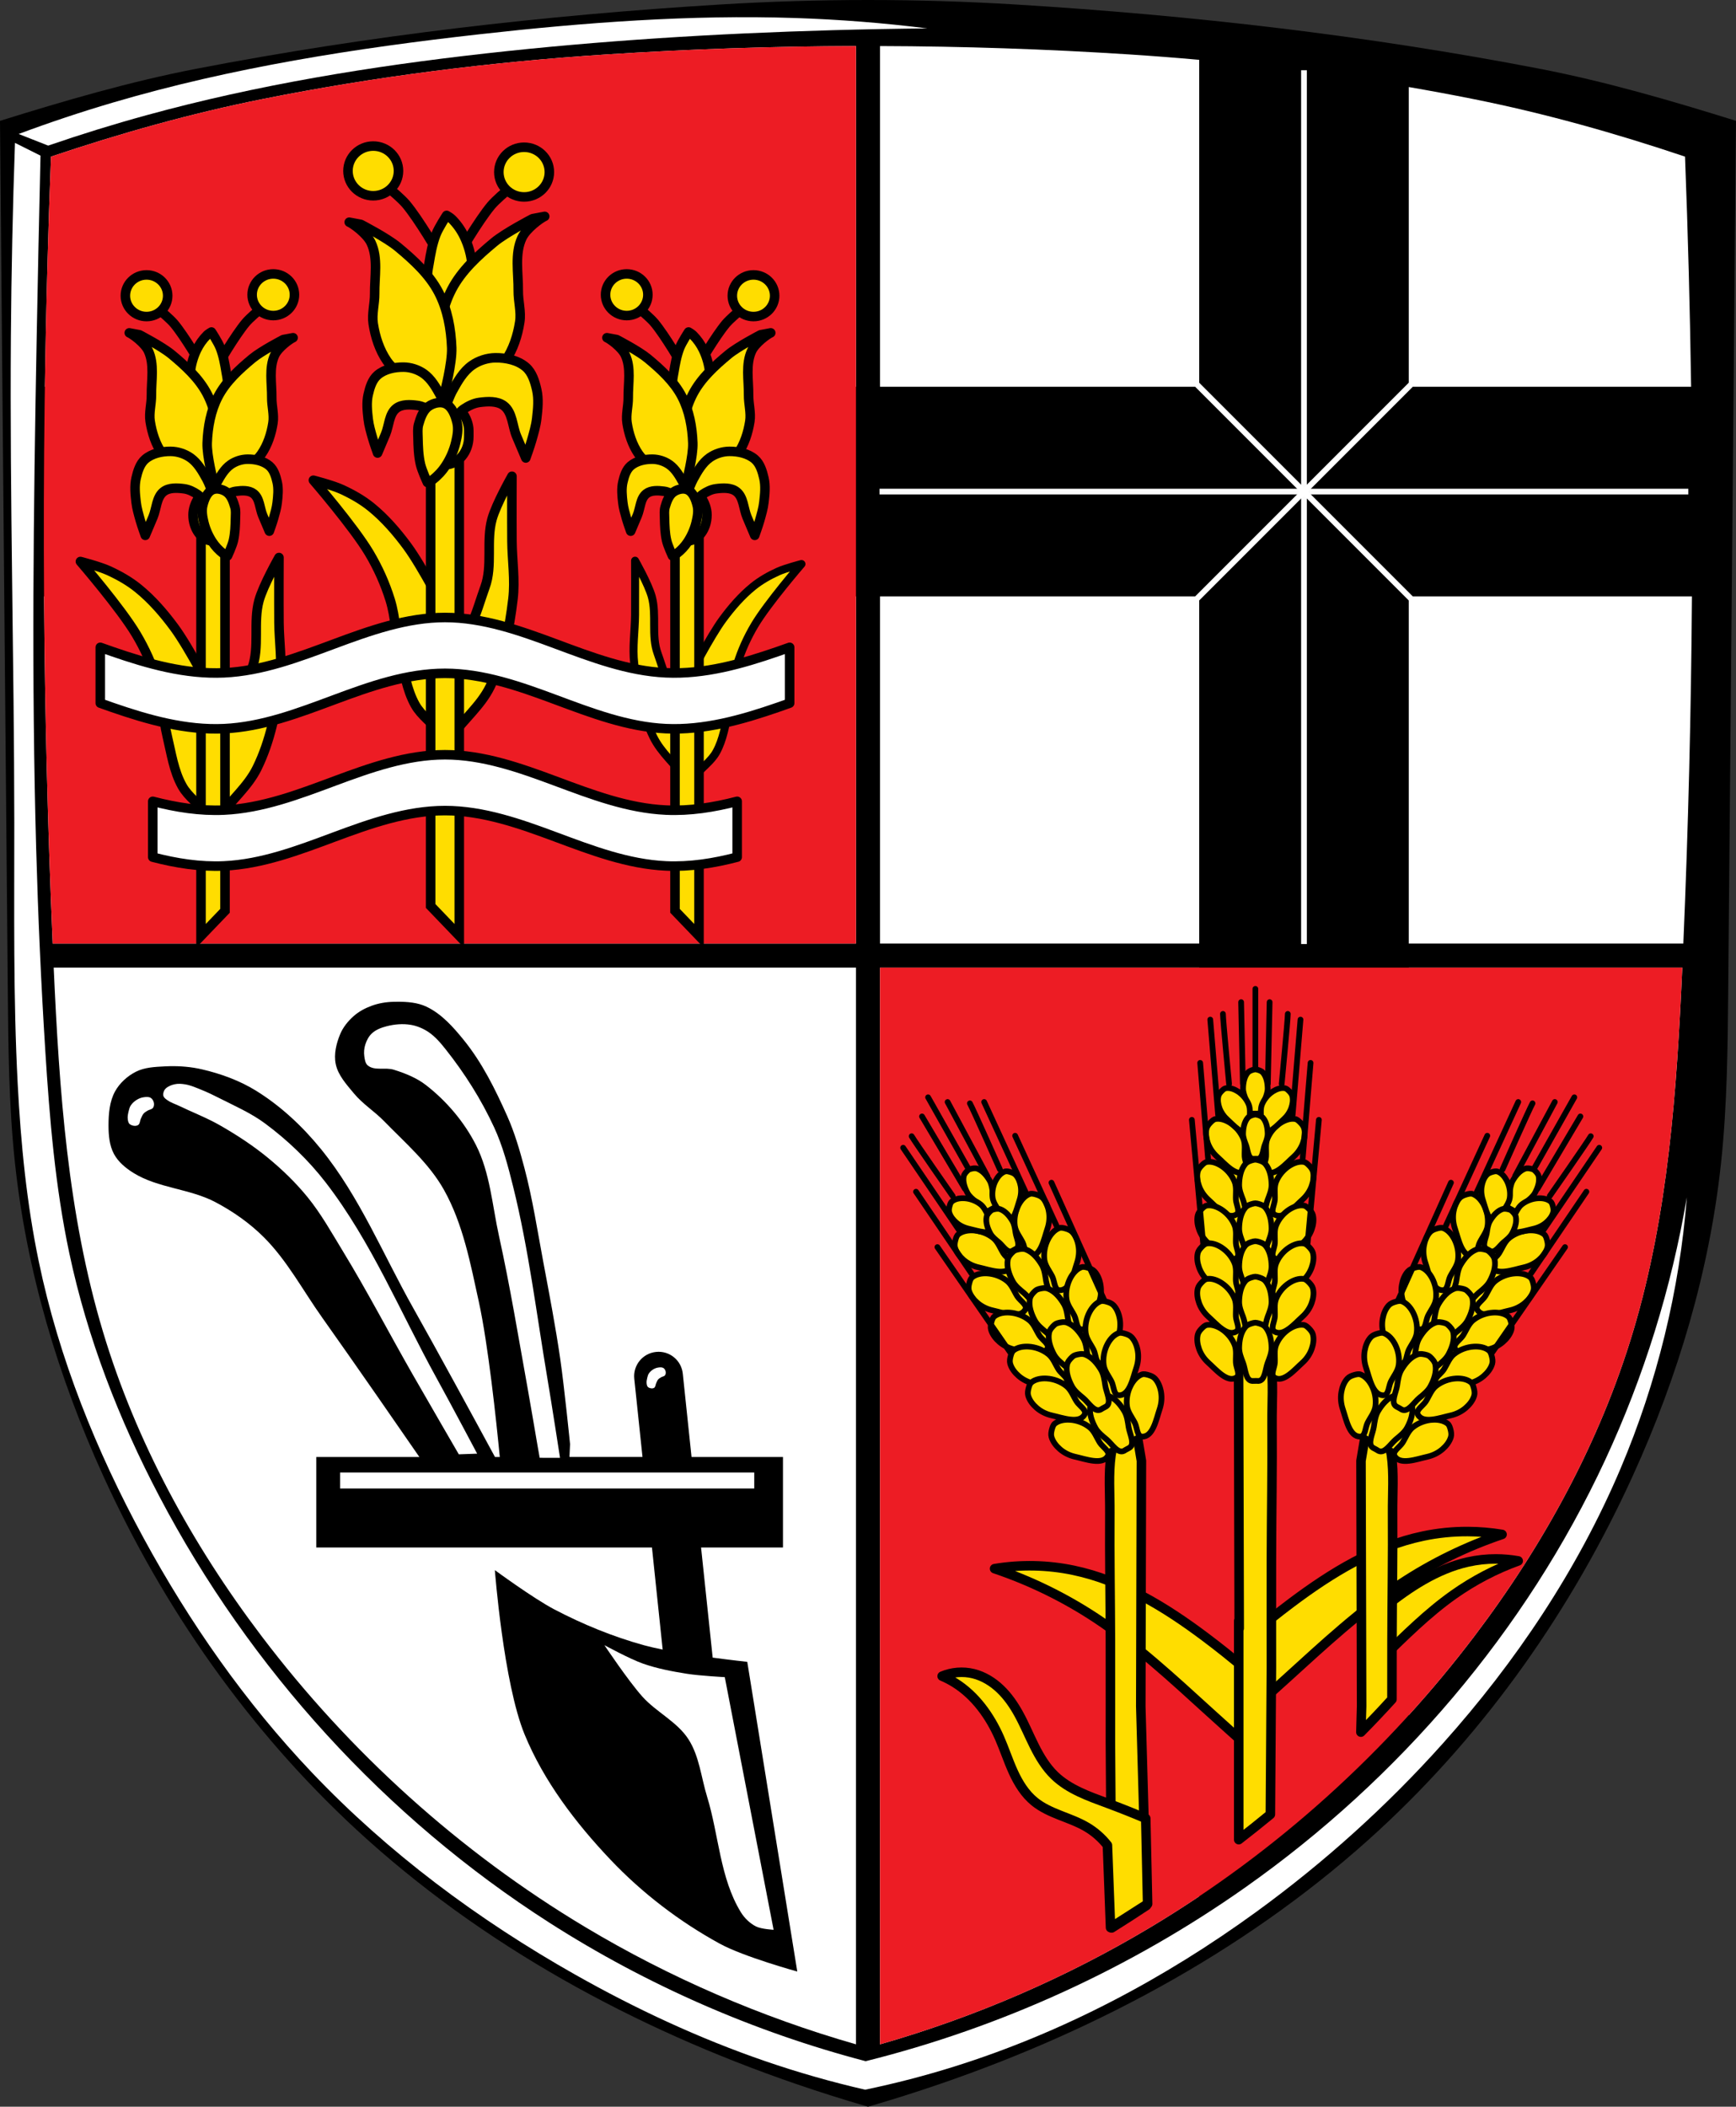 <?xml version="1.0" encoding="UTF-8" standalone="no"?>
<svg
   xmlns:dc="http://purl.org/dc/elements/1.1/"
   xmlns:cc="http://creativecommons.org/ns#"
   xmlns:rdf="http://www.w3.org/1999/02/22-rdf-syntax-ns#"
   xmlns:svg="http://www.w3.org/2000/svg"
   xmlns="http://www.w3.org/2000/svg"
   xmlns:xlink="http://www.w3.org/1999/xlink"
   xmlns:sodipodi="http://sodipodi.sourceforge.net/DTD/sodipodi-0.dtd"
   xmlns:inkscape="http://www.inkscape.org/namespaces/inkscape"
   viewBox="0 0 911.318 1105.466"
   version="1.1"
   id="svg3090"
   sodipodi:docname="DEU_Lülsfeld_COA.svg"
   inkscape:version="0.92.5 (2060ec1f9f, 2020-04-08)"
   width="911.318"
   height="1105.466">
  <rect x="0" y="0" width="911.318" height="1105.466" fill="#333333" stroke="none"/>
  <sodipodi:namedview
     pagecolor="#ffffff"
     bordercolor="#666666"
     borderopacity="1"
     objecttolerance="10"
     gridtolerance="10"
     guidetolerance="10"
     inkscape:pageopacity="0"
     inkscape:pageshadow="2"
     inkscape:window-width="1920"
     inkscape:window-height="1046"
     id="namedview3092"
     showgrid="false"
     inkscape:zoom="0.71734441"
     inkscape:cx="455.65897"
     inkscape:cy="552.73309"
     inkscape:window-x="-11"
     inkscape:window-y="-11"
     inkscape:window-maximized="1"
     inkscape:current-layer="svg3090"
     inkscape:snap-midpoints="true"
     inkscape:snap-smooth-nodes="true"
     fit-margin-top="0"
     fit-margin-left="0"
     fit-margin-right="0"
     fit-margin-bottom="0"
     inkscape:snap-global="false"
     inkscape:object-paths="true" />
  <defs
     id="defs2631">
    <inkscape:path-effect
       effect="spiro"
       id="path-effect11296"
       is_visible="true" />
    <inkscape:path-effect
       effect="spiro"
       id="path-effect11274"
       is_visible="true" />
    <inkscape:path-effect
       effect="spiro"
       id="path-effect10229"
       is_visible="true" />
    <inkscape:path-effect
       effect="spiro"
       id="path-effect9396"
       is_visible="true" />
    <inkscape:path-effect
       effect="spiro"
       id="path-effect9356"
       is_visible="true" />
    <inkscape:path-effect
       effect="spiro"
       id="path-effect9224"
       is_visible="true" />
    <inkscape:path-effect
       effect="spiro"
       id="path-effect9186"
       is_visible="true" />
    <path
       id="2"
       d="m -888.93,99.36 c -3.247,1.01 -7.244,-0.58 -9.739,-2.884 -2.948,-2.723 -3.842,-7.275 -4.404,-11.286 -0.349,-2.49 0.287,-5.04 0.698,-7.524 0.867,-5.237 1.78,-10.545 3.715,-15.487 1.38,-3.524 5.548,-9.896 5.548,-9.896 0,0 1.946,1.121 2.736,1.906 2.685,2.67 4.937,5.863 6.568,9.301 2.112,4.453 3.501,9.349 3.978,14.275 0.376,3.884 0.547,8.06 -0.916,11.686 -1.608,3.981 -4.122,8.653 -8.182,9.909 z"
       inkscape:connector-curvature="0"
       style="stroke:#000000;stroke-linejoin:round" />
    <path
       id="3"
       d="m -944.25,55.856 c 1.908,0.767 9.198,6 11.448,10.734 3.847,8.092 1.807,17.868 1.908,26.836 0.059,5.245 -1.564,10.534 -0.763,15.718 1.061,6.873 3.303,13.838 7.25,19.552 2.879,4.168 7.182,7.252 11.448,9.968 3.993,2.542 8.467,4.318 12.974,5.75 1.855,0.59 5.724,1.15 5.724,1.15 0,0 4.106,-15.749 3.816,-23.769 -0.361,-9.974 -2.25,-20.3 -6.869,-29.14 -4.941,-9.452 -13.181,-16.963 -21.369,-23.769 -5.849,-4.862 -19.461,-11.884 -19.461,-11.884 z"
       inkscape:connector-curvature="0"
       style="stroke:#000000;stroke-linejoin:round" />
    <path
       id="4"
       d="m -890.74,162.21 c 0,0 -3.03,-10.699 -5.68,-15.53 -2.298,-4.183 -4.809,-8.614 -8.709,-11.363 -3.035,-2.139 -6.89,-3.382 -10.603,-3.409 -4.751,-0.034 -10.03,1.071 -13.632,4.167 -2.87,2.464 -4.081,6.538 -4.923,10.227 -0.955,4.185 -0.486,8.613 0,12.879 0.381,3.347 1.36,6.605 2.272,9.848 0.757,2.69 2.651,7.954 2.651,7.954 0,0 2.786,-6.562 4.165,-9.848 1.906,-4.54 1.781,-10.631 5.68,-13.636 2.927,-2.256 7.318,-1.997 10.981,-1.515 2.58,0.339 5.04,1.578 7.195,3.03 2.074,1.395 3.19,3.966 5.301,5.303 1.586,1 5.301,1.894 5.301,1.894 z"
       inkscape:connector-curvature="0"
       style="stroke:#000000;stroke-linejoin:round" />
    <path
       id="5"
       d="m -893.62,151.12 c -2.727,-1.296 -6.439,-0.383 -8.921,1.355 -2.933,2.054 -4.289,5.988 -5.287,9.482 -0.619,2.17 -0.38,4.513 -0.33,6.773 0.105,4.761 0.241,9.591 1.322,14.223 0.77,3.303 3.635,9.482 3.635,9.482 0,0 1.851,-0.755 2.643,-1.355 2.694,-2.04 5.074,-4.598 6.939,-7.45 2.415,-3.695 4.25,-7.873 5.287,-12.191 0.818,-3.405 1.492,-7.097 0.661,-10.498 -0.914,-3.737 -2.537,-8.2 -5.947,-9.821 z"
       inkscape:connector-curvature="0"
       style="stroke:#000000;stroke-linejoin:round" />
    <path
       id="6"
       d="m -886.91,73.09 c 0,0 10.531,-18.1 17.234,-26.07 2.347,-2.792 7.954,-7.512 7.954,-7.512"
       inkscape:connector-curvature="0"
       style="stroke:#000000;stroke-linecap:round" />
    <path
       id="7"
       d="m -839.19,25.585 c 0,7.2 -5.935,13.04 -13.257,13.04 -7.322,0 -13.257,-5.837 -13.257,-13.04 0,-7.2 5.935,-13.04 13.257,-13.04 7.322,0 13.257,5.837 13.257,13.04 z"
       inkscape:connector-curvature="0"
       style="stroke:#000000;stroke-linecap:round;stroke-linejoin:round" />
    <path
       id="8"
       d="m -841.63,52.809 c -1.983,0.797 -9.56,6.239 -11.899,11.157 -3.999,8.411 -1.878,18.572 -1.983,27.893 -0.061,5.452 1.625,10.95 0.793,16.337 -1.103,7.143 -3.434,14.383 -7.536,20.322 -2.992,4.332 -7.465,7.538 -11.899,10.36 -4.15,2.642 -8.801,4.488 -13.485,5.977 -1.928,0.613 -5.949,1.195 -5.949,1.195 0,0 -4.268,-16.369 -3.966,-24.705 0.375,-10.367 2.338,-21.1 7.139,-30.28 5.136,-9.825 13.7,-17.632 22.21,-24.705 6.08,-5.05 20.228,-12.353 20.228,-12.353 z"
       inkscape:connector-curvature="0"
       style="stroke-linejoin:round" />
    <inkscape:path-effect
       effect="spiro"
       id="path-effect9186-1"
       is_visible="true" />
    <inkscape:path-effect
       effect="spiro"
       id="path-effect9224-1"
       is_visible="true" />
    <inkscape:path-effect
       effect="spiro"
       id="path-effect9224-1-8"
       is_visible="true" />
    <inkscape:path-effect
       effect="spiro"
       id="path-effect9356-1"
       is_visible="true" />
    <inkscape:path-effect
       effect="spiro"
       id="path-effect11274-1"
       is_visible="true" />
    <inkscape:path-effect
       effect="spiro"
       id="path-effect11296-5"
       is_visible="true" />
  </defs>
  <path
     style="opacity:1;vector-effect:none;fill:#000000;fill-opacity:1;stroke:none;stroke-width:3;stroke-linecap:square;stroke-linejoin:round;stroke-miterlimit:4;stroke-dasharray:none;stroke-dashoffset:0;stroke-opacity:1;paint-order:fill markers stroke"
     d="M 378.056,2.365 C 285.935,7.989 193.858,18.569 103.236,36.048 68.28,42.791 33.989,52.828 0,63.415 1.363,215.516 2.727,367.616 4.09,519.716 c 0.27,30.149 0.543,60.353 3.741,90.338 6.051,56.733 22.579,112.157 46.278,164.201 31.724,69.669 76.582,133.762 133.139,185.955 65.544,60.486 145.882,104.217 230.676,133.326 12.476,4.283 25.059,8.261 37.735,11.93 12.675,-3.668 25.259,-7.647 37.735,-11.93 84.794,-29.109 165.134,-72.84 230.678,-133.326 56.557,-52.193 101.413,-116.286 133.137,-185.955 23.699,-52.044 40.226,-107.468 46.278,-164.201 3.198,-29.985 3.471,-60.189 3.741,-90.338 1.363,-152.1 2.727,-304.2 4.09,-456.301 C 877.329,52.828 843.039,42.791 808.084,36.048 717.462,18.568 625.385,7.989 533.264,2.365 c -51.64,-3.153 -103.569,-3.153 -155.209,0 z"
     id="path9184-0"
     inkscape:connector-curvature="0"
     sodipodi:nodetypes="aacsssscccsssscaaa" />
  <path
     style="opacity:1;vector-effect:none;fill:#ffffff;fill-opacity:1;stroke:none;stroke-width:4;stroke-linecap:square;stroke-linejoin:round;stroke-miterlimit:4;stroke-dasharray:none;stroke-dashoffset:0;stroke-opacity:1;paint-order:fill markers stroke"
     d="M 449.354 24.168 C 405.736 24.297 362.123 25.747 318.641 28.551 C 258.079 32.456 197.6 40.05 138.088 51.934 C 100.377 59.464 63.186 69.941 26.76 82.191 C 25.21 122.43 24.152 162.685 23.561 202.947 L 449.354 202.947 L 449.354 24.168 z M 461.963 24.168 L 461.963 202.947 L 629.518 202.947 L 629.518 31.396 C 617.246 30.296 604.964 29.343 592.678 28.551 C 549.194 25.747 505.582 24.297 461.963 24.168 z M 739.531 45.676 L 739.531 202.947 L 887.758 202.947 C 887.166 162.685 886.109 122.43 884.559 82.191 C 848.132 69.941 810.942 59.464 773.23 51.934 C 762.03 49.697 750.794 47.612 739.531 45.676 z M 23.125 312.961 C 23.547 373.702 25.054 434.438 27.648 495.129 L 449.354 495.129 L 449.354 312.961 L 23.125 312.961 z M 461.963 312.961 L 461.963 495.129 L 629.518 495.129 L 629.518 312.961 L 461.963 312.961 z M 739.531 312.961 L 739.531 495.129 L 883.67 495.129 C 886.265 434.438 887.771 373.702 888.193 312.961 L 739.531 312.961 z M 28.189 507.736 C 31.103 572.075 35.488 636.949 54.055 698.799 C 71.331 756.35 100.676 810.214 137.355 858.588 C 183.329 919.219 241.108 971.64 307.309 1011.254 C 351.534 1037.719 399.452 1058.438 449.354 1072.73 L 449.354 507.736 L 28.189 507.736 z M 461.963 507.736 L 461.963 1072.732 C 511.866 1058.44 559.783 1037.72 604.01 1011.254 C 612.66 1006.078 621.163 1000.677 629.518 995.074 L 629.518 507.736 L 461.963 507.736 z M 739.531 507.736 L 739.531 900.014 C 751.631 886.699 763.128 872.875 773.961 858.588 C 810.641 810.214 839.987 756.35 857.264 698.799 C 875.831 636.949 880.215 572.075 883.129 507.736 L 739.531 507.736 z "
     id="path9222-9" />
  <path
     inkscape:connector-curvature="0"
     style="opacity:1;vector-effect:none;fill:#ed1c24;fill-opacity:1;stroke:none;stroke-width:4;stroke-linecap:square;stroke-linejoin:round;stroke-miterlimit:4;stroke-dasharray:none;stroke-dashoffset:0;stroke-opacity:1;paint-order:fill markers stroke"
     d="m 449.354,24.168 c -43.618,0.129 -87.23,1.579 -130.713,4.383 C 258.079,32.456 197.6,40.05 138.088,51.934 100.377,59.464 63.186,69.941 26.76,82.191 21.459,219.778 21.767,357.564 27.648,495.129 H 449.354 Z m 12.609,483.568 v 564.996 c 49.903,-14.292 97.82,-35.013 142.047,-61.478 66.2,-39.614 123.977,-92.035 169.951,-152.666 36.68,-48.374 66.026,-102.238 83.303,-159.789 18.567,-61.85 22.951,-126.724 25.865,-191.062 z"
     id="path9222-9-4"
     sodipodi:nodetypes="csscccccccsscc" />
  <path
     inkscape:connector-curvature="0"
     style="opacity:1;vector-effect:none;fill:#ffdd00;fill-opacity:1;stroke:#000000;stroke-width:5;stroke-linecap:square;stroke-linejoin:round;stroke-miterlimit:4;stroke-dasharray:none;stroke-dashoffset:0;stroke-opacity:1;paint-order:fill markers stroke"
     d="m 785.388,818.012 c -4.988,-0.012 -9.978,0.531 -14.86,1.629 -16.247,3.654 -30.792,13.236 -44.073,23.91 -3.273,2.63 -6.488,5.341 -9.651,8.121 v 26.727 c 2.765,-2.654 5.524,-5.313 8.273,-7.986 12.184,-11.849 24.278,-23.945 38.015,-33.65 10.52,-7.433 21.94,-13.402 33.882,-17.711 -3.827,-0.684 -7.706,-1.029 -11.586,-1.039 z"
     id="path11294-6" />
  <path
     inkscape:connector-curvature="0"
     style="opacity:1;vector-effect:none;fill:#ffdd00;fill-opacity:1;stroke:#000000;stroke-width:5;stroke-linecap:square;stroke-linejoin:round;stroke-miterlimit:4;stroke-dasharray:none;stroke-dashoffset:0;stroke-opacity:1;paint-order:fill markers stroke"
     d="m 770.346,803.647 c -7.82,-0.018 -15.642,0.777 -23.295,2.383 -25.47,5.346 -48.271,19.364 -69.092,34.979 -7.375,5.531 -14.577,11.292 -21.592,17.273 l -1.434,34.035 -0.678,-16.076 c -7.015,-5.981 -14.217,-11.743 -21.592,-17.273 -20.821,-15.614 -43.621,-29.633 -69.092,-34.979 -13.605,-2.855 -27.745,-3.15 -41.457,-0.863 18.721,6.304 36.623,15.037 53.115,25.91 21.534,14.198 40.494,31.894 59.594,49.229 7.02,6.371 14.073,12.704 21.16,19 l -0.777,-18.465 c 6.895,-6.129 13.76,-12.294 20.592,-18.494 19.1,-17.335 38.06,-35.031 59.594,-49.229 16.492,-10.874 34.394,-19.606 53.115,-25.91 -5.999,-1 -12.08,-1.506 -18.162,-1.52 z"
     id="path11294" />
  <g
     id="g10061"
     transform="translate(35.476,-233.131)">
    <path
       style="fill:#ffdd00;stroke:#000000;stroke-width:5;stroke-linejoin:round;fill-opacity:1"
       inkscape:connector-curvature="0"
       id="0-2"
       d="m 233.276,483.028 c 0,0 -0.098,22.696 0,34.05 0.087,10.124 1.728,20.324 0.524,30.381 -1.888,15.767 -5.03,31.846 -12.05,46.09 -4.783,9.712 -13.58,16.879 -19.903,25.665 -1.471,2.044 -4.191,6.285 -4.191,6.285 l -3.667,-46.616 c 0,0 -13.14,-26.818 -3.667,-28.805 7.84,-1.646 -1.101,21.787 6.809,23.05 12.769,2.032 17.531,-19.816 22,-31.948 4.123,-11.2 0.494,-24.11 3.667,-35.617 2.2,-7.982 10.475,-22.522 10.475,-22.522 z" />
    <path
       style="fill:#ffdd00;stroke:#000000;stroke-width:5;stroke-linejoin:round;fill-opacity:1"
       inkscape:connector-curvature="0"
       id="1-8"
       d="m 198.696,554.778 c 0,0 -12.385,-24.21 -20.427,-35.09 -5.506,-7.453 -11.667,-14.58 -18.856,-20.427 -4.739,-3.854 -10.149,-6.905 -15.714,-9.428 -4.677,-2.12 -14.666,-4.714 -14.666,-4.714 0,0 21.11,24.439 29.331,38.24 4.6,7.721 8.343,16.03 10.996,24.618 2.885,9.324 2.959,19.318 5.238,28.805 2.128,8.862 3.406,18.235 7.856,26.19 3.2,5.719 9.03,9.528 13.09,14.666 1.323,1.67 3.667,5.238 3.667,5.238 z" />
  </g>
  <g
     id="g9381"
     style="fill:#ffffff;stroke:none"
     transform="translate(-1.955,-11.682)">
    <path
       sodipodi:nodetypes="ccaaacaaac"
       inkscape:original-d="m -928.67829,69.271553 15.49362,6.103548 c 0,0 34.14284,-11.681237 51.64541,-15.963125 58.56192,-14.326789 118.11213,-24.969104 177.94189,-32.395754 60.39515,-7.496831 121.36473,-9.597791 182.16743,-12.207096 16.57683,-0.711383 49.76739,-0.939008 49.76739,-0.939008 0,0 -46.14659,-5.1399995 -69.32382,-5.4550455 -55.23528,-0.750808 -110.64472,2.0168385 -165.50276,8.5049455 -64.94967,7.681654 -129.56976,19.552657 -192.89127,35.918906 -16.77041,4.334526 -49.29789,16.432629 -49.29789,16.432629 z"
       inkscape:path-effect="#path-effect9356-1"
       inkscape:connector-curvature="0"
       id="path9354-4"
       d="m -928.678,69.272 15.494,6.104 c 17.04,-5.869 34.266,-11.193 51.645,-15.963 58.199,-15.973 117.965,-25.687 177.942,-32.396 60.499,-6.768 121.315,-10.505 182.167,-12.207 16.586,-0.464 33.176,-0.777 49.767,-0.939 -23.009,-2.869 -46.149,-4.69 -69.324,-5.455 -55.259,-1.825 -110.557,2.352 -165.503,8.505 -65.081,7.287 -130.077,17.401 -192.891,35.919 -16.618,4.899 -33.064,10.381 -49.298,16.433 z"
       style="opacity:1;vector-effect:none;fill:#ffffff;fill-opacity:1;stroke:none;stroke-width:0.5;stroke-linecap:square;stroke-linejoin:round;stroke-miterlimit:4;stroke-dasharray:none;stroke-dashoffset:0;stroke-opacity:1;paint-order:fill markers stroke"
       transform="translate(940.423,12.716)" />
  </g>
  <path
     style="opacity:1;vector-effect:none;fill:#ffffff;fill-opacity:1;stroke:none;stroke-width:0.5;stroke-linecap:square;stroke-linejoin:round;stroke-miterlimit:4;stroke-dasharray:none;stroke-dashoffset:0;stroke-opacity:1;paint-order:fill markers stroke"
     d="M 21.261,81.669 7.861,74.969 C 6.678,108.783 5.963,142.613 5.717,176.447 c -0.62,85.161 1.726,170.317 1.787,255.48 0.032,45.627 -0.591,91.287 1.787,136.852 1.633,31.293 4.691,62.581 11.077,93.259 10.577,50.816 30.214,99.48 55.027,145.07 24.182,44.43 53.418,86.242 88.257,122.916 40.165,42.281 87.506,77.438 138.281,106.123 31.834,17.984 65.112,33.501 99.691,45.379 17.229,5.918 34.77,10.93 52.525,15.007 15.791,-3.271 31.419,-7.327 46.808,-12.149 56.949,-17.842 110.389,-46.146 158.648,-81.253 35.567,-25.874 68.428,-55.474 97.777,-88.232 38.427,-42.891 70.909,-91.397 93.383,-144.418 19.132,-45.135 30.915,-93.374 34.747,-142.246 -8.077,47.603 -22.544,94.117 -42.891,137.903 C 800.956,855.799 734.5,933.458 653.682,990.409 593.636,1032.722 525.703,1063.805 454.428,1081.578 395.707,1066.195 339.422,1041.548 288.293,1008.826 202.21,953.732 131.156,875.612 83.61,785.14 62.447,744.869 45.816,702.056 36.376,657.553 28.981,622.692 26.034,587.052 23.785,551.487 21.558,516.295 19.999,481.061 19.002,445.812 16.479,356.543 17.568,267.213 19.237,177.925 c 0.6,-32.087 1.275,-64.172 2.024,-96.255 z"
     id="path9394"
     inkscape:connector-curvature="0"
     inkscape:path-effect="#path-effect9396"
     inkscape:original-d="M 21.261319,81.669455 7.8609335,74.969262 c 0,0 -1.9048478,67.644968 -2.1438909,101.477508 -0.6016967,85.16007 0.9329676,170.32242 1.7865758,255.48034 0.4572752,45.61883 -1.2057123,91.32882 1.7865758,136.8517 2.0532888,31.23751 3.6238868,62.85444 11.0767698,93.25926 12.312817,50.23142 30.566452,99.50127 55.026535,145.06996 23.855414,44.44221 53.162891,86.68651 88.256841,122.91641 40.42555,41.73408 88.47151,76.20636 138.28097,106.12256 31.29956,18.7989 65.42775,32.7658 99.69093,45.3791 17.08796,6.2906 52.52533,15.0072 52.52533,15.0072 0,0 31.74263,-6.4154 46.80829,-12.1487 55.52986,-21.1323 109.73607,-47.5224 158.64793,-81.2532 36.13987,-24.92295 69.31689,-54.80632 97.77686,-88.23196 37.16396,-43.64829 70.70122,-91.7696 93.38313,-144.4181 19.31209,-44.82658 34.74721,-142.2464 34.74721,-142.2464 0,0 -19.77713,95.67533 -42.89109,137.903 -46.93386,85.74508 -111.11553,165.12145 -188.93797,224.27103 -58.15012,44.19743 -199.25354,91.16853 -199.25354,91.16853 0,0 -116.97538,-37.5642 -166.13511,-72.752 C 206.11031,950.0002 136.2485,871.41718 83.61048,785.14032 59.991035,746.42664 46.995578,701.64203 36.375988,657.5529 28.038744,622.93933 26.68978,586.97196 23.784508,551.4872 20.907176,516.3437 19.784153,481.0645 19.002382,445.81208 17.02261,356.53822 18.259398,267.2152 19.237248,177.92474 19.588679,145.83447 21.261319,81.669455 21.261319,81.669455 Z"
     sodipodi:nodetypes="ccaaaaaaaacaaaacaacaaaaaac" />
  <g
     transform="translate(-953.326,-19.377)"
     id="g9406">
    <path
       inkscape:connector-curvature="0"
       id="path2963"
       d="m 1162.132,545.029 c -0.732,0 -1.464,0.019 -2.188,0.031 -3.949,0.065 -7.951,0.758 -11.656,2.125 -3.393,1.252 -6.675,3.03 -9.375,5.438 -2.908,2.591 -5.502,5.78 -7,9.375 -2.036,4.887 -3.416,10.534 -2.344,15.719 1.228,5.942 5.725,10.794 9.594,15.469 4.527,5.47 10.733,9.32 15.688,14.406 11.181,11.48 23.779,22.26 31.594,36.25 9.96,17.832 13.846,38.548 18.219,58.5 4.933,22.509 9.153,62.23 11.03,81.56 h -2.531 c -10.691,-19.734 -30.658,-56.43 -42.875,-78.09 -15.796,-28.01 -28.16,-58.48 -48.44,-83.44 -9.626,-11.85 -21.08,-22.586 -34.06,-30.625 -8.666,-5.367 -18.508,-8.947 -28.438,-11.25 -5.563,-1.29 -11.338,-1.783 -17.06,-1.656 -0.818,0.018 -1.623,0.052 -2.438,0.094 -5.134,0.265 -10.602,0.488 -15.188,2.813 -4.469,2.265 -8.523,5.922 -10.938,10.313 -2.913,5.298 -3.427,11.766 -3.438,17.813 0,5.114 0.447,10.562 2.875,15.06 2.261,4.19 6.203,7.429 10.25,9.938 12.911,8 29.494,8.207 42.938,15.281 9.287,4.887 18.08,11.05 25.5,18.469 12.25,12.238 20.495,27.92 30.531,42.03 16.693,23.47 44.01,62.987 51.09,73.25 h -54.12 v 47.5 h 176.22 l 5.625,53.56 c -3.659,-0.732 -7.08,-1.513 -9.969,-2.313 -16.218,-4.489 -31.964,-10.951 -46.875,-18.75 -11.06,-5.784 -31.25,-20.625 -31.25,-20.625 0,0 4.514,59.23 15.625,86.25 10.09,24.529 26.758,46.37 45,65.62 16.617,17.537 36.27,32.575 57.47,44.16 12.631,6.899 40.656,14.594 40.656,14.594 l -26.25,-162.5 c 0,0 -7.974,-0.849 -18.16,-2.219 l -6.094,-57.781 h 43 v -47.5 h -48 l -4.594,-43.719 c -0.742,-7.06 -7,-12.148 -14.06,-11.406 -7.06,0.742 -12.148,7.04 -11.406,14.09 l 4.313,41.03 h -38.34 l 0.313,-6.75 c 0,0 -3,-29.866 -5.156,-44.719 -2.452,-16.926 -5.687,-33.754 -8.844,-50.563 -3.116,-16.595 -5.644,-33.33 -9.969,-49.656 -2.444,-9.223 -5.112,-18.443 -9,-27.16 -6.237,-13.975 -13.149,-27.983 -22.781,-39.875 -5.543,-6.844 -11.743,-13.86 -19.719,-17.594 -4.585,-2.146 -9.846,-2.557 -14.969,-2.563" />
    <g
       style="fill:#ffffff"
       id="g2977"
       transform="translate(2071.792,82.159)">
      <path
         inkscape:connector-curvature="0"
         id="path2965"
         d="m -1043.12,512.99 c -1.275,0.182 -2.522,0.682 -3.613,1.366 -1.205,0.756 -2.31,1.75 -3.097,2.935 -0.556,0.838 -0.827,1.846 -1.064,2.823 -0.345,1.426 -0.702,2.918 -0.506,4.372 0.126,0.93 0.308,2.041 1.053,2.611 1.147,0.878 3.044,1.226 4.301,0.516 1.095,-0.619 0.994,-2.312 1.549,-3.441 0.43,-0.875 0.742,-1.84 1.376,-2.581 0.56,-0.653 1.337,-1.089 2.064,-1.548 0.931,-0.587 2.284,-0.636 2.925,-1.53 0.536,-0.749 0.623,-1.831 0.425,-2.73 -0.216,-0.978 -0.805,-1.993 -1.669,-2.5 -1.08,-0.633 -2.505,-0.47 -3.745,-0.294" />
      <path
         inkscape:connector-curvature="0"
         id="path2967"
         d="m -1021.22,506.22 c -1.827,-0.311 -3.749,-0.45 -5.561,-0.055 -1.671,0.364 -3.383,1.027 -4.645,2.181 -0.588,0.538 -0.996,1.295 -1.204,2.065 -0.18,0.664 -0.263,1.429 0,2.065 0.372,0.899 1.272,1.5 2.064,2.065 1.818,1.294 4.01,1.958 6.02,2.925 7.213,3.469 14.733,6.345 21.678,10.323 8.779,5.03 17.307,10.605 25.12,17.03 7.484,6.158 14.517,12.965 20.646,20.474 7.151,8.761 12.694,18.731 18.581,28.388 12.901,21.16 24.338,43.18 36.646,64.69 8.03,14.03 24.26,41.98 24.26,41.98 l 9.635,-0.344 c 0,0 -14.06,-26.527 -21.313,-39.668 -19.01,-34.432 -34.16,-71.51 -58.2,-102.64 -9.04,-11.708 -19.927,-22.13 -31.805,-30.944 -7.421,-5.508 -16.02,-9.233 -24.26,-13.42 -2.938,-1.493 -5.906,-2.941 -8.965,-4.166 -2.843,-1.139 -5.682,-2.436 -8.701,-2.95" />
      <path
         inkscape:connector-curvature="0"
         id="path2969"
         d="m -902.91,474.97 c -4.127,-0.67 -8.471,-0.304 -12.52,0.736 -2.765,0.711 -5.622,1.76 -7.733,3.682 -1.698,1.546 -2.829,3.728 -3.531,5.915 -0.638,1.986 -0.815,4.172 -0.52,6.237 0.242,1.692 0.514,3.709 1.841,4.787 3.571,2.901 9.234,0.835 13.625,2.209 5.973,1.87 11.996,4.261 16.939,8.101 10.735,8.34 19.961,19.19 26.14,31.3 7.489,14.661 8.603,31.795 12.152,47.871 5.869,26.588 10.263,53.48 15.1,80.28 1.792,9.929 3.419,19.888 5.155,29.827 0.365,2.087 1.105,6.26 1.105,6.26 l 10.677,0.022 c 0,0 -4.285,-27.777 -6.627,-41.633 -5.693,-33.688 -9.79,-67.743 -18.04,-100.9 -2.616,-10.509 -5.392,-21.1 -9.942,-30.932 -6.74,-14.558 -15.436,-28.31 -25.408,-40.874 -2.698,-3.399 -5.583,-6.817 -9.206,-9.206 -2.759,-1.819 -5.944,-3.153 -9.206,-3.682" />
      <path
         inkscape:connector-curvature="0"
         id="path2971"
         d="m -772.98,654.82 c -0.929,0.132 -1.838,0.497 -2.633,0.995 -0.878,0.551 -1.683,1.276 -2.257,2.139 -0.405,0.61 -0.603,1.345 -0.775,2.057 -0.252,1.039 -0.511,2.127 -0.369,3.186 0.091,0.678 0.224,1.487 0.768,1.903 0.835,0.64 2.218,0.894 3.134,0.376 0.798,-0.451 0.725,-1.685 1.128,-2.508 0.313,-0.638 0.541,-1.341 1,-1.881 0.408,-0.476 0.974,-0.794 1.504,-1.128 0.678,-0.428 1.664,-0.463 2.131,-1.115 0.391,-0.546 0.454,-1.334 0.31,-1.99 -0.157,-0.713 -0.586,-1.453 -1.216,-1.822 -0.787,-0.461 -1.826,-0.343 -2.729,-0.214" />
      <path
         inkscape:connector-curvature="0"
         id="path2973"
         d="m -939.94,709.88 h 217.42 v 8.397 h -217.42 z" />
      <path
         inkscape:connector-curvature="0"
         id="path2975"
         d="m -712.36,949.84 -25.631,-132.57 c 0,0 -13.314,-0.722 -19.886,-1.768 -7.764,-1.235 -15.559,-2.708 -22.979,-5.303 -7.09,-2.48 -20.328,-9.722 -20.328,-9.722 0,0 12.445,18.631 19.886,26.956 7.363,8.238 18.361,13.224 24.305,22.537 5.663,8.875 6.626,19.988 9.722,30.05 6.182,20.09 6.705,42.608 17.676,60.54 1.903,3.111 4.707,5.853 7.954,7.512 2.804,1.433 9.28,1.768 9.28,1.768" />
    </g>
  </g>
  <path
     style="opacity:1;vector-effect:none;fill:none;fill-opacity:1;stroke:#ffffff;stroke-width:3;stroke-linecap:butt;stroke-linejoin:round;stroke-miterlimit:4;stroke-dasharray:none;stroke-dashoffset:0;stroke-opacity:0.983;paint-order:fill markers stroke"
     d="M 461.713,257.954 H 886.289"
     id="path9516"
     inkscape:connector-curvature="0" />
  <path
     style="opacity:1;vector-effect:none;fill:none;fill-opacity:1;stroke:#ffffff;stroke-width:3;stroke-linecap:butt;stroke-linejoin:round;stroke-miterlimit:4;stroke-dasharray:none;stroke-dashoffset:0;stroke-opacity:0.983;paint-order:fill markers stroke"
     d="M 684.524,36.866 V 495.379"
     id="path9516-7"
     inkscape:connector-curvature="0" />
  <path
     style="opacity:1;vector-effect:none;fill:none;fill-opacity:1;stroke:#ffffff;stroke-width:3;stroke-linecap:square;stroke-linejoin:round;stroke-miterlimit:4;stroke-dasharray:none;stroke-dashoffset:0;stroke-opacity:1;paint-order:fill markers stroke"
     d="M 629.518,202.947 739.531,312.961"
     id="path9564"
     inkscape:connector-curvature="0" />
  <path
     style="opacity:1;vector-effect:none;fill:none;fill-opacity:1;stroke:#ffffff;stroke-width:3;stroke-linecap:square;stroke-linejoin:round;stroke-miterlimit:4;stroke-dasharray:none;stroke-dashoffset:0;stroke-opacity:1;paint-order:fill markers stroke"
     d="M 629.518,312.961 739.531,202.947"
     id="path9566"
     inkscape:connector-curvature="0" />
  <use
     style="fill:#fcdd09;stroke:#000000;stroke-width:5"
     xlink:href="#6"
     width="912.57"
     height="1109.16"
     id="use2979"
     x="0"
     y="0"
     transform="matrix(-1,0,0,1,-656.518,60.123)" />
  <path
     d="m 182.672,89.685 c 0,7.2 5.935,13.04 13.257,13.04 7.322,0 13.257,-5.837 13.257,-13.04 0,-7.2 -5.935,-13.04 -13.257,-13.04 -7.322,0 -13.257,5.837 -13.257,13.04 z"
     id="path2981"
     inkscape:connector-curvature="0"
     style="fill:#ffdd00;stroke:#000000;stroke-width:5;stroke-linecap:round;stroke-linejoin:round;fill-opacity:1" />
  <use
     style="fill:#fcdd09;stroke:#000000;stroke-width:5"
     y="0"
     x="0"
     id="use2985"
     height="1109.16"
     width="912.57"
     xlink:href="#6"
     transform="translate(1127.572,60.739)" />
  <use
     style="fill:#ffdd00;stroke:#000000;stroke-width:5;fill-opacity:1"
     y="0"
     x="0"
     id="use2987"
     height="1109.16"
     width="912.57"
     xlink:href="#7"
     transform="translate(1127.572,64.716)" />
  <use
     style="fill:#ffdd00;stroke-width:5;fill-opacity:1"
     xlink:href="#2"
     width="912.57"
     height="1109.16"
     id="use2991"
     x="0"
     y="0"
     transform="translate(1127.572,60.739)" />
  <use
     xlink:href="#8"
     width="912.57"
     height="1109.16"
     id="use2993"
     style="fill:#ffdd00;stroke:#000000;stroke-width:5;fill-opacity:1"
     x="0"
     y="0"
     transform="translate(1127.572,60.739)" />
  <use
     style="fill:#ffdd00;stroke-width:5;fill-opacity:1"
     xlink:href="#3"
     width="912.57"
     height="1109.16"
     id="use2995"
     x="0"
     y="0"
     transform="translate(1127.572,60.739)" />
  <path
     style="fill:#ffdd00;stroke:#000000;stroke-width:5;fill-opacity:1"
     inkscape:connector-curvature="0"
     id="path2997"
     d="m 226.072,231.929 v 243.47 l 15.03,15.656 v -259.12 h -15.03 z" />
  <rect
     style="fill:#ffdd00;stroke:#000000;stroke-width:5;stroke-linecap:round;stroke-linejoin:round;fill-opacity:1"
     id="rect2999"
     width="25.03"
     height="32.701"
     x="221.072"
     y="211.159"
     ry="14.804"
     rx="12.515" />
  <use
     style="fill:#ffdd00;stroke-width:5;fill-opacity:1"
     xlink:href="#4"
     width="912.57"
     height="1109.16"
     id="use3003"
     x="0"
     y="0"
     transform="translate(1127.572,60.739)" />
  <path
     style="fill:#ffdd00;stroke:#000000;stroke-width:5;stroke-linejoin:round;fill-opacity:1"
     inkscape:connector-curvature="0"
     id="path3007"
     d="m 230.942,223.097 c 0,0 3.532,-12.482 6.629,-18.12 2.681,-4.88 5.612,-10.05 10.164,-13.257 3.541,-2.496 8.04,-3.946 12.373,-3.977 5.545,-0.04 11.701,1.25 15.909,4.861 3.35,2.875 4.763,7.628 5.745,11.932 1.114,4.883 0.567,10.05 0,15.02 -0.445,3.905 -1.587,7.706 -2.651,11.49 -0.883,3.139 -3.093,9.28 -3.093,9.28 0,0 -3.251,-7.655 -4.861,-11.49 -2.224,-5.297 -2.078,-12.402 -6.629,-15.909 -3.416,-2.632 -8.54,-2.33 -12.815,-1.768 -3.01,0.396 -5.876,1.841 -8.396,3.535 -2.42,1.627 -3.722,4.627 -6.187,6.187 -1.85,1.171 -6.187,2.21 -6.187,2.21 z" />
  <use
     style="fill:#ffdd00;stroke-width:5;fill-opacity:1"
     y="0"
     x="0"
     id="use3009"
     transform="translate(1127.572,60.739)"
     height="1109.16"
     width="912.57"
     xlink:href="#5" />
  <path
     d="m 146.452,292.547 c 0,0 -0.098,22.696 0,34.05 0.087,10.124 1.728,20.324 0.524,30.381 -1.888,15.767 -5.03,31.846 -12.05,46.09 -4.783,9.712 -13.58,16.879 -19.903,25.665 -1.471,2.044 -4.191,6.285 -4.191,6.285 l -3.667,-46.616 c 0,0 -13.14,-26.818 -3.667,-28.805 7.84,-1.646 -1.101,21.787 6.809,23.05 12.769,2.032 17.531,-19.816 22,-31.948 4.123,-11.2 0.494,-24.11 3.667,-35.617 2.2,-7.982 10.475,-22.522 10.475,-22.522 z"
     id="0"
     inkscape:connector-curvature="0"
     style="fill:#ffdd00;stroke:#000000;stroke-width:5;stroke-linejoin:round;fill-opacity:1" />
  <path
     d="m 111.872,364.297 c 0,0 -12.385,-24.21 -20.427,-35.09 -5.506,-7.453 -11.667,-14.58 -18.856,-20.427 -4.739,-3.854 -10.149,-6.905 -15.714,-9.428 -4.677,-2.12 -14.666,-4.714 -14.666,-4.714 0,0 21.11,24.439 29.331,38.24 4.6,7.721 8.343,16.03 10.996,24.618 2.885,9.324 2.959,19.318 5.238,28.805 2.128,8.862 3.406,18.235 7.856,26.19 3.2,5.719 9.03,9.528 13.09,14.666 1.323,1.67 3.667,5.238 3.667,5.238 z"
     id="1"
     inkscape:connector-curvature="0"
     style="fill:#ffdd00;stroke:#000000;stroke-width:5;stroke-linejoin:round;fill-opacity:1" />
  <use
     style="fill:#fcdd09;stroke:#000000;stroke-width:5.966"
     xlink:href="#6"
     width="912.57"
     height="1109.16"
     id="use3015"
     x="0"
     y="0"
     transform="matrix(0.838,0,0,0.838,857.818,129.891)" />
  <use
     style="fill:#ffdd00;stroke:#000000;stroke-width:5.966;fill-opacity:1"
     transform="matrix(0.838,0,0,0.838,857.818,133.224)"
     xlink:href="#7"
     width="912.57"
     height="1109.16"
     id="use3017"
     x="0"
     y="0" />
  <use
     style="fill:#fcdd09;stroke:#000000;stroke-width:5.966"
     y="0"
     x="0"
     id="use3021"
     height="1109.16"
     width="912.57"
     xlink:href="#6"
     transform="matrix(-0.838,0,0,0.838,-637.428,130.407)" />
  <use
     style="fill:#ffdd00;stroke:#000000;stroke-width:5.966;fill-opacity:1"
     y="0"
     x="0"
     id="use3023"
     height="1109.16"
     width="912.57"
     xlink:href="#7"
     transform="matrix(-0.838,0,0,0.838,-637.428,133.74)" />
  <use
     style="fill:#ffdd00;stroke:#000000;stroke-width:5.966;fill-opacity:1"
     xlink:href="#2"
     width="912.57"
     height="1109.16"
     id="use3027"
     x="0"
     y="0"
     transform="matrix(-0.838,0,0,0.838,-637.428,130.407)" />
  <use
     style="fill:#ffdd00;stroke:#000000;stroke-width:5.966;fill-opacity:1"
     xlink:href="#8"
     width="912.57"
     height="1109.16"
     id="use3029"
     x="0"
     y="0"
     transform="matrix(-0.838,0,0,0.838,-637.428,130.407)" />
  <use
     style="fill:#ffdd00;stroke:#000000;stroke-width:5.966;fill-opacity:1"
     xlink:href="#3"
     width="912.57"
     height="1109.16"
     id="use3031"
     x="0"
     y="0"
     transform="matrix(-0.838,0,0,0.838,-637.428,130.407)" />
  <path
     style="fill:#ffdd00;stroke:#000000;stroke-width:5;fill-opacity:1"
     inkscape:connector-curvature="0"
     id="9"
     d="m 118.119,273.881 v 204.052 l -12.597,13.121 V 273.886 h 12.597 z" />
  <rect
     style="fill:#ffdd00;stroke:#000000;stroke-width:5;stroke-linecap:round;stroke-linejoin:round;fill-opacity:1"
     id="A"
     rx="10.489"
     ry="13.704"
     y="256.474"
     x="-122.31"
     height="27.407"
     width="20.978"
     transform="scale(-1,1)" />
  <use
     y="0"
     x="0"
     style="fill:#ffdd00;stroke:#000000;stroke-width:5.966;fill-opacity:1"
     id="use3037"
     height="1109.16"
     width="912.57"
     xlink:href="#4"
     transform="matrix(-0.838,0,0,0.838,-637.428,130.407)" />
  <path
     style="fill:#ffdd00;stroke:#000000;stroke-width:5;stroke-linejoin:round;fill-opacity:1"
     inkscape:connector-curvature="0"
     id="B"
     d="m 114.038,266.481 c 0,0 -2.96,-10.461 -5.556,-15.186 -2.247,-4.09 -4.703,-8.423 -8.518,-11.111 -2.968,-2.092 -6.738,-3.307 -10.37,-3.333 -4.647,-0.034 -9.807,1.048 -13.333,4.074 -2.808,2.41 -3.992,6.393 -4.815,10 -0.934,4.092 -0.475,8.423 0,12.588 0.373,3.273 1.33,6.458 2.222,9.63 0.74,2.631 2.592,7.778 2.592,7.778 0,0 2.725,-6.416 4.074,-9.63 1.864,-4.439 1.742,-10.394 5.556,-13.333 2.863,-2.206 7.157,-1.953 10.74,-1.482 2.523,0.332 4.925,1.543 7.037,2.963 2.028,1.364 3.119,3.878 5.185,5.185 1.55,0.981 5.185,1.852 5.185,1.852 z" />
  <use
     y="0"
     x="0"
     style="fill:#ffdd00;stroke:#000000;stroke-width:5.966;fill-opacity:1"
     id="use3040"
     height="1109.16"
     width="912.57"
     xlink:href="#5"
     transform="matrix(-0.838,0,0,0.838,-637.428,130.407)" />
  <use
     transform="matrix(-0.838,0,0,0.838,456.108,49.054)"
     y="0"
     x="0"
     id="use3044"
     xlink:href="#0"
     width="912.57"
     height="1109.16"
     style="fill:#ffdd00;fill-opacity:1" />
  <use
     transform="matrix(-0.838,0,0,0.838,456.108,49.054)"
     y="0"
     x="0"
     id="use3046"
     xlink:href="#1"
     width="912.57"
     height="1109.16"
     style="fill:#ffdd00;fill-opacity:1" />
  <use
     style="fill:#fcdd09;stroke:#000000;stroke-width:5.966"
     y="0"
     x="0"
     id="use3050"
     height="1109.16"
     width="912.57"
     xlink:href="#6"
     transform="matrix(-0.838,0,0,0.838,-385.354,129.891)" />
  <use
     style="fill:#ffdd00;stroke:#000000;stroke-width:5.966;fill-opacity:1"
     y="0"
     x="0"
     id="use3052"
     height="1109.16"
     width="912.57"
     xlink:href="#7"
     transform="matrix(-0.838,0,0,0.838,-385.354,133.224)" />
  <use
     style="fill:#fcdd09;stroke:#000000;stroke-width:5.966"
     xlink:href="#6"
     width="912.57"
     height="1109.16"
     id="use3056"
     x="0"
     y="0"
     transform="matrix(0.838,0,0,0.838,1109.892,130.407)" />
  <use
     style="fill:#ffdd00;stroke:#000000;stroke-width:5.966;fill-opacity:1"
     transform="matrix(0.838,0,0,0.838,1109.892,133.74)"
     xlink:href="#7"
     width="912.57"
     height="1109.16"
     id="use3058"
     x="0"
     y="0" />
  <use
     style="fill:#ffdd00;stroke:#000000;stroke-width:5.966;fill-opacity:1"
     y="0"
     x="0"
     id="use3062"
     height="1109.16"
     width="912.57"
     xlink:href="#2"
     transform="matrix(0.838,0,0,0.838,1109.892,130.407)" />
  <use
     style="fill:#ffdd00;stroke:#000000;stroke-width:5.966;fill-opacity:1"
     y="0"
     x="0"
     id="use3064"
     height="1109.16"
     width="912.57"
     xlink:href="#8"
     transform="matrix(0.838,0,0,0.838,1109.892,130.407)" />
  <use
     style="fill:#ffdd00;stroke:#000000;stroke-width:5.966;fill-opacity:1"
     y="0"
     x="0"
     id="use3066"
     height="1109.16"
     width="912.57"
     xlink:href="#3"
     transform="matrix(0.838,0,0,0.838,1109.892,130.407)" />
  <use
     style="fill:#ffdd00;stroke:#000000;stroke-width:1.193;fill-opacity:1"
     transform="matrix(-1,0,0,1,472.464,4e-6)"
     xlink:href="#9"
     width="912.57"
     height="1109.16"
     id="use3070"
     x="0"
     y="0" />
  <use
     style="fill:#ffdd00;stroke:#000000;stroke-width:1.193;fill-opacity:1"
     transform="matrix(-1,0,0,1,472.464,4e-6)"
     xlink:href="#A"
     width="912.57"
     height="1109.16"
     id="use3072"
     x="0"
     y="0" />
  <use
     xlink:href="#4"
     width="912.57"
     height="1109.16"
     id="use3074"
     style="fill:#ffdd00;stroke:#000000;stroke-width:5.966;fill-opacity:1"
     x="0"
     y="0"
     transform="matrix(0.838,0,0,0.838,1109.892,130.407)" />
  <use
     style="fill:#ffdd00;stroke:#000000;stroke-width:1.193;fill-opacity:1"
     transform="matrix(-1,0,0,1,472.464,4e-6)"
     xlink:href="#B"
     width="912.57"
     height="1109.16"
     id="use3076"
     x="0"
     y="0" />
  <use
     xlink:href="#5"
     width="912.57"
     height="1109.16"
     id="use3078"
     style="fill:#ffdd00;stroke:#000000;stroke-width:5.966;fill-opacity:1"
     x="0"
     y="0"
     transform="matrix(0.838,0,0,0.838,1109.892,130.407)" />
  <path
     style="opacity:1;vector-effect:none;fill:#ffffff;fill-opacity:1;stroke:#000000;stroke-width:5;stroke-linecap:square;stroke-linejoin:round;stroke-miterlimit:4;stroke-dasharray:none;stroke-dashoffset:0;stroke-opacity:1;paint-order:fill markers stroke"
     d="m 233.587,324.021 c -20.031,0 -39.358,6.86 -58.131,13.846 -18.773,6.986 -37.863,14.27 -57.873,15.184 -20.015,0.914 -39.747,-4.619 -58.68,-11.176 -2.088,-0.723 -4.173,-1.462 -6.256,-2.205 v 29.301 c 2.083,0.743 4.168,1.482 6.256,2.205 18.932,6.557 38.665,12.091 58.68,11.178 20.01,-0.914 39.1,-8.2 57.873,-15.186 18.773,-6.986 38.1,-13.846 58.131,-13.846 20.031,0 39.356,6.86 58.129,13.846 18.773,6.986 37.863,14.272 57.873,15.186 20.015,0.914 39.749,-4.621 58.682,-11.178 2.088,-0.723 4.172,-1.462 6.256,-2.205 v -29.301 c -2.084,0.743 -4.168,1.482 -6.256,2.205 -18.932,6.557 -38.667,12.09 -58.682,11.176 -20.01,-0.913 -39.1,-8.198 -57.873,-15.184 -18.773,-6.986 -38.098,-13.846 -58.129,-13.846 z m 0.002,72.025 c -20.031,0 -39.358,6.86 -58.131,13.846 -18.773,6.986 -37.863,14.27 -57.873,15.184 -12.617,0.576 -25.124,-1.412 -37.387,-4.602 v 29.301 c 12.263,3.19 24.769,5.18 37.387,4.604 20.01,-0.914 39.1,-8.2 57.873,-15.186 18.773,-6.986 38.1,-13.846 58.131,-13.846 20.031,0 39.354,6.86 58.127,13.846 18.773,6.986 37.865,14.272 57.875,15.186 12.617,0.576 25.122,-1.414 37.385,-4.604 v -29.301 c -12.263,3.189 -24.768,5.178 -37.385,4.602 -20.01,-0.913 -39.102,-8.198 -57.875,-15.184 -18.773,-6.986 -38.096,-13.846 -58.127,-13.846 z"
     id="path10227"
     inkscape:connector-curvature="0" />
  <path
     inkscape:connector-curvature="0"
     id="path2659"
     d="m 648.901,582.375 -4.071,20.358 -3.053,14.93 -3.732,20.019 v 19.341 c 0,0 -1.018,17.644 -1.018,19.68 0,2.036 1.018,24.43 1.018,24.43 l 0.339,10.514 h 15.267 l 22.048,-1.357 6.785,-21.716 -3.393,-25.109 v -21.376 c 0,0 -2.714,-14.251 -2.714,-16.287 0,-2.036 -3.732,-24.43 -3.732,-24.43 l -3.393,-22.394 -9.16,-3.393 z"
     style="fill:#ffdd00;stroke-width:1;fill-opacity:1" />
  <path
     style="fill:#ffdd00;stroke:#000000;stroke-width:3;stroke-linejoin:round;fill-opacity:1"
     d="m 679.818,587.173 c -2.588,-0.42 -5.382,0.652 -7.587,2.069 -3.022,1.942 -5.553,4.948 -6.898,8.278 -1.18,2.922 -0.528,6.281 -0.69,9.428 -0.134,2.604 -2.445,6.442 -0.23,7.818 4.718,2.931 10.579,-4.106 14.716,-7.818 2.135,-1.921 3.861,-4.425 4.826,-7.128 0.854,-2.392 1.294,-5.121 0.69,-7.588 -0.304,-1.239 -1.175,-2.31 -2.069,-3.219 -0.775,-0.789 -1.668,-1.662 -2.759,-1.84 z"
     id="path2661"
     inkscape:connector-curvature="0" />
  <path
     style="fill:#ffdd00;stroke:#000000;stroke-width:3;stroke-linejoin:round;fill-opacity:1"
     d="m 638.207,587.173 c 2.588,-0.42 5.382,0.652 7.588,2.069 3.022,1.942 5.553,4.948 6.898,8.278 1.18,2.922 0.528,6.281 0.69,9.428 0.134,2.604 2.445,6.442 0.23,7.818 -4.718,2.931 -10.579,-4.106 -14.716,-7.818 -2.135,-1.921 -3.861,-4.425 -4.826,-7.128 -0.854,-2.392 -1.294,-5.121 -0.69,-7.588 0.304,-1.239 1.175,-2.31 2.069,-3.219 0.775,-0.789 1.668,-1.662 2.759,-1.84 z"
     id="path2663"
     inkscape:connector-curvature="0" />
  <path
     style="fill:#ffdd00;stroke:#000000;stroke-width:3;stroke-linejoin:round;fill-opacity:1"
     d="m 684.415,609.701 c -2.588,-0.42 -5.382,0.652 -7.587,2.069 -3.022,1.942 -5.553,4.948 -6.898,8.278 -1.18,2.922 -0.528,6.281 -0.69,9.428 -0.134,2.604 -2.445,6.442 -0.23,7.818 4.718,2.931 10.579,-4.106 14.716,-7.818 2.135,-1.921 3.861,-4.425 4.826,-7.128 0.854,-2.392 1.294,-5.121 0.69,-7.588 -0.304,-1.239 -1.175,-2.31 -2.069,-3.219 -0.775,-0.789 -1.668,-1.662 -2.759,-1.84 z"
     id="path2665"
     inkscape:connector-curvature="0" />
  <path
     style="fill:#ffdd00;stroke:#000000;stroke-width:3;stroke-linejoin:round;fill-opacity:1"
     d="m 633.6,609.701 c 2.588,-0.42 5.382,0.652 7.587,2.069 3.022,1.942 5.553,4.948 6.898,8.278 1.18,2.922 0.528,6.281 0.69,9.428 0.134,2.604 2.445,6.442 0.23,7.818 -4.718,2.931 -10.579,-4.106 -14.716,-7.818 -2.135,-1.921 -3.861,-4.425 -4.826,-7.128 -0.854,-2.392 -1.294,-5.121 -0.69,-7.588 0.304,-1.239 1.175,-2.31 2.069,-3.219 0.775,-0.789 1.668,-1.662 2.759,-1.84 z"
     id="path2667"
     inkscape:connector-curvature="0" />
  <path
     style="fill:#ffdd00;stroke:#000000;stroke-width:3;stroke-linejoin:round;fill-opacity:1"
     d="m 658.152,608.612 c -1.607,0.377 -3.371,0.939 -4.433,2.2 -2.421,2.877 -3.147,7.048 -3.218,10.805 -0.053,2.769 1.087,5.457 2.069,8.047 1.252,3.3 1.302,9.261 4.826,9.426 3.218,0 1.405,-0.09 3.218,0 3.526,-0.164 3.575,-6.125 4.826,-9.426 0.982,-2.589 2.122,-5.278 2.069,-8.047 -0.072,-3.757 -0.798,-7.93 -3.218,-10.805 -1.063,-1.262 -2.827,-1.824 -4.433,-2.2 -0.554,-0.13 -1.154,-0.13 -1.708,0 z"
     id="path2669"
     inkscape:connector-curvature="0" />
  <path
     style="fill:#ffdd00;stroke:#000000;stroke-width:5;stroke-linejoin:round;fill-opacity:1"
     d="M 658.316 700.018 L 658.314 700.023 L 652.789 702.293 L 650.191 717.916 L 650.275 753.117 L 650.52 854.508 C 650.52 854.508 650.426 852.716 650.275 850.451 L 650.275 965.326 C 655.875 960.99 661.418 956.581 666.887 952.08 L 667.426 874.66 C 667.426 874.66 667.383 836.921 667.426 818.059 C 667.48 794.319 667.939 770.591 667.754 746.852 C 667.67 736.118 668.598 725.281 667.096 714.652 C 666.625 711.319 664.498 704.887 664.498 704.887 L 658.316 700.018 z "
     id="path2675" />
  <path
     style="fill:#ffdd00;stroke:#000000;stroke-width:3;stroke-linejoin:round;fill-opacity:1"
     d="m 684.415,632.592 c -2.588,-0.42 -5.382,0.652 -7.587,2.069 -3.022,1.942 -5.553,4.948 -6.898,8.278 -1.18,2.922 -0.528,6.281 -0.69,9.428 -0.134,2.604 -2.445,6.442 -0.23,7.818 4.718,2.931 10.579,-4.106 14.716,-7.818 2.135,-1.921 3.861,-4.425 4.826,-7.128 0.854,-2.392 1.294,-5.121 0.69,-7.588 -0.304,-1.239 -1.175,-2.31 -2.069,-3.219 -0.775,-0.789 -1.668,-1.662 -2.759,-1.84 z"
     id="path2695"
     inkscape:connector-curvature="0" />
  <path
     style="fill:#ffdd00;stroke:#000000;stroke-width:3;stroke-linejoin:round;fill-opacity:1"
     d="m 633.6,632.592 c 2.588,-0.42 5.382,0.652 7.587,2.069 3.022,1.942 5.553,4.948 6.898,8.278 1.18,2.922 0.528,6.281 0.69,9.428 0.134,2.604 2.445,6.442 0.23,7.818 -4.718,2.931 -10.579,-4.106 -14.716,-7.818 -2.135,-1.921 -3.861,-4.425 -4.826,-7.128 -0.854,-2.392 -1.294,-5.121 -0.69,-7.588 0.304,-1.239 1.175,-2.31 2.069,-3.219 0.775,-0.789 1.668,-1.662 2.759,-1.84 z"
     id="path2697"
     inkscape:connector-curvature="0" />
  <path
     style="fill:#ffdd00;stroke:#000000;stroke-width:3;stroke-linejoin:round;fill-opacity:1"
     d="m 658.152,631.503 c -1.607,0.377 -3.371,0.939 -4.433,2.2 -2.421,2.877 -3.147,7.048 -3.218,10.805 -0.053,2.769 1.087,5.457 2.069,8.047 1.252,3.3 1.302,9.261 4.826,9.426 3.218,0 1.405,-0.09 3.218,0 3.526,-0.164 3.575,-6.125 4.826,-9.426 0.982,-2.589 2.122,-5.278 2.069,-8.047 -0.072,-3.757 -0.798,-7.93 -3.218,-10.805 -1.063,-1.263 -2.827,-1.824 -4.433,-2.2 -0.554,-0.13 -1.154,-0.13 -1.708,0 z"
     id="path2699"
     inkscape:connector-curvature="0" />
  <path
     style="fill:#ffdd00;stroke:#000000;stroke-width:3;stroke-linejoin:round;fill-opacity:1"
     d="m 684.415,652.483 c -2.588,-0.42 -5.382,0.652 -7.587,2.069 -3.022,1.942 -5.553,4.948 -6.898,8.278 -1.18,2.922 -0.528,6.281 -0.69,9.428 -0.134,2.604 -2.445,6.442 -0.23,7.818 4.718,2.931 10.579,-4.106 14.716,-7.818 2.135,-1.921 3.861,-4.425 4.826,-7.128 0.854,-2.392 1.294,-5.121 0.69,-7.588 -0.304,-1.239 -1.175,-2.31 -2.069,-3.219 -0.775,-0.789 -1.668,-1.662 -2.759,-1.84 z"
     id="path2701"
     inkscape:connector-curvature="0" />
  <path
     style="fill:#ffdd00;stroke:#000000;stroke-width:3;stroke-linejoin:round;fill-opacity:1"
     d="m 633.6,652.483 c 2.588,-0.42 5.382,0.652 7.587,2.069 3.022,1.942 5.553,4.948 6.898,8.278 1.18,2.922 0.528,6.281 0.69,9.428 0.134,2.604 2.445,6.442 0.23,7.818 -4.718,2.931 -10.579,-4.106 -14.716,-7.818 -2.135,-1.921 -3.861,-4.425 -4.826,-7.128 -0.854,-2.392 -1.294,-5.121 -0.69,-7.588 0.304,-1.239 1.175,-2.31 2.069,-3.219 0.775,-0.789 1.668,-1.662 2.759,-1.84 z"
     id="path2703"
     inkscape:connector-curvature="0" />
  <path
     style="fill:#ffdd00;stroke:#000000;stroke-width:3;stroke-linejoin:round;fill-opacity:1"
     d="m 658.152,651.393 c -1.607,0.377 -3.371,0.939 -4.433,2.2 -2.421,2.877 -3.147,7.048 -3.218,10.805 -0.053,2.769 1.087,5.457 2.069,8.047 1.252,3.3 1.302,9.261 4.826,9.426 3.218,0 1.405,-0.09 3.218,0 3.526,-0.164 3.575,-6.125 4.826,-9.426 0.982,-2.589 2.122,-5.278 2.069,-8.047 -0.072,-3.757 -0.798,-7.93 -3.218,-10.805 -1.063,-1.262 -2.827,-1.824 -4.433,-2.2 -0.554,-0.13 -1.154,-0.13 -1.708,0 z"
     id="path2705"
     inkscape:connector-curvature="0" />
  <path
     style="fill:#ffdd00;stroke:#000000;stroke-width:3;stroke-linejoin:round;fill-opacity:1"
     d="m 684.415,671.101 c -2.588,-0.42 -5.382,0.652 -7.587,2.069 -3.022,1.942 -5.553,4.948 -6.898,8.278 -1.18,2.922 -0.528,6.281 -0.69,9.428 -0.134,2.604 -2.445,6.442 -0.23,7.818 4.718,2.931 10.579,-4.106 14.716,-7.818 2.135,-1.921 3.861,-4.425 4.826,-7.128 0.854,-2.392 1.294,-5.121 0.69,-7.588 -0.304,-1.239 -1.175,-2.31 -2.069,-3.219 -0.775,-0.789 -1.668,-1.662 -2.759,-1.84 z"
     id="path2707"
     inkscape:connector-curvature="0" />
  <path
     style="fill:#ffdd00;stroke:#000000;stroke-width:3;stroke-linejoin:round;fill-opacity:1"
     d="m 633.6,671.101 c 2.588,-0.42 5.382,0.652 7.587,2.069 3.022,1.942 5.553,4.948 6.898,8.278 1.18,2.922 0.528,6.281 0.69,9.428 0.134,2.604 2.445,6.442 0.23,7.818 -4.718,2.931 -10.579,-4.106 -14.716,-7.818 -2.135,-1.921 -3.861,-4.425 -4.826,-7.128 -0.854,-2.392 -1.294,-5.121 -0.69,-7.588 0.304,-1.239 1.175,-2.31 2.069,-3.219 0.775,-0.789 1.668,-1.662 2.759,-1.84 z"
     id="path2709"
     inkscape:connector-curvature="0" />
  <path
     style="fill:#ffdd00;stroke:#000000;stroke-width:3;stroke-linejoin:round;fill-opacity:1"
     d="m 658.152,670.012 c -1.607,0.377 -3.371,0.939 -4.433,2.2 -2.421,2.877 -3.147,7.048 -3.218,10.805 -0.053,2.769 1.087,5.457 2.069,8.047 1.252,3.3 1.302,9.261 4.826,9.426 3.218,0 1.405,-0.09 3.218,0 3.526,-0.164 3.575,-6.125 4.826,-9.426 0.982,-2.589 2.122,-5.278 2.069,-8.047 -0.072,-3.757 -0.798,-7.93 -3.218,-10.805 -1.063,-1.262 -2.827,-1.824 -4.433,-2.2 -0.554,-0.13 -1.154,-0.13 -1.708,0 z"
     id="path2711"
     inkscape:connector-curvature="0" />
  <path
     style="fill:#ffdd00;stroke:#000000;stroke-width:3;stroke-linejoin:round;fill-opacity:1"
     d="m 684.415,695.254 c -2.588,-0.42 -5.382,0.652 -7.587,2.069 -3.022,1.942 -5.553,4.948 -6.898,8.278 -1.18,2.922 -0.528,6.281 -0.69,9.428 -0.134,2.604 -2.445,6.442 -0.23,7.818 4.718,2.931 10.579,-4.106 14.716,-7.818 2.135,-1.921 3.861,-4.425 4.826,-7.128 0.854,-2.392 1.294,-5.121 0.69,-7.588 -0.304,-1.239 -1.175,-2.31 -2.069,-3.219 -0.775,-0.789 -1.668,-1.662 -2.759,-1.84 z"
     id="path2713"
     inkscape:connector-curvature="0" />
  <path
     style="fill:#ffdd00;stroke:#000000;stroke-width:3;stroke-linejoin:round;fill-opacity:1"
     d="m 633.6,695.254 c 2.588,-0.42 5.382,0.652 7.587,2.069 3.022,1.942 5.553,4.948 6.898,8.278 1.18,2.922 0.528,6.281 0.69,9.428 0.134,2.604 2.445,6.442 0.23,7.818 -4.718,2.931 -10.579,-4.106 -14.716,-7.818 -2.135,-1.921 -3.861,-4.425 -4.826,-7.128 -0.854,-2.392 -1.294,-5.121 -0.69,-7.588 0.304,-1.239 1.175,-2.31 2.069,-3.219 0.775,-0.789 1.668,-1.662 2.759,-1.84 z"
     id="path2715"
     inkscape:connector-curvature="0" />
  <path
     style="fill:#ffdd00;stroke:#000000;stroke-width:3;stroke-linejoin:round;fill-opacity:1"
     d="m 658.152,694.155 c -1.607,0.377 -3.371,0.939 -4.433,2.2 -2.421,2.877 -3.147,7.048 -3.218,10.805 -0.053,2.769 1.087,5.457 2.069,8.047 1.252,3.3 1.302,9.261 4.826,9.426 3.218,0 1.405,-0.09 3.218,0 3.526,-0.164 3.575,-6.125 4.826,-9.426 0.982,-2.589 2.122,-5.278 2.069,-8.047 -0.072,-3.757 -0.798,-7.93 -3.218,-10.805 -1.063,-1.262 -2.827,-1.824 -4.433,-2.2 -0.554,-0.13 -1.154,-0.13 -1.708,0 z"
     id="path2717"
     inkscape:connector-curvature="0" />
  <path
     style="fill:#ffdd00;stroke:#000000;stroke-width:3;stroke-linejoin:round;fill-opacity:1"
     d="m 658.362,561.223 c -1.219,0.286 -2.559,0.712 -3.366,1.671 -1.838,2.183 -2.39,5.351 -2.444,8.205 -0.04,2.103 0.825,4.143 1.571,6.109 0.951,2.506 0.988,7.032 3.665,7.157 2.444,0 1.067,-0.068 2.444,0 2.677,-0.125 2.715,-4.651 3.665,-7.157 0.745,-1.966 1.61,-4.008 1.571,-6.109 -0.053,-2.853 -0.606,-6.022 -2.444,-8.205 -0.807,-0.956 -2.146,-1.385 -3.366,-1.671 -0.421,-0.098 -0.875,-0.098 -1.297,0 z"
     id="path2719"
     inkscape:connector-curvature="0" />
  <path
     style="fill:#ffdd00;stroke:#000000;stroke-width:3;stroke-linejoin:round;fill-opacity:1"
     d="m 674.437,571.011 c -2.133,-0.346 -4.437,0.538 -6.255,1.706 -2.491,1.601 -4.578,4.078 -5.686,6.824 -0.973,2.409 -0.436,5.178 -0.569,7.773 -0.11,2.147 -2.016,5.311 -0.189,6.445 3.89,2.416 8.725,-3.385 12.131,-6.445 1.76,-1.581 3.184,-3.648 3.98,-5.876 0.704,-1.972 1.067,-4.222 0.569,-6.256 -0.25,-1.022 -0.968,-1.904 -1.706,-2.654 -0.639,-0.65 -1.375,-1.371 -2.275,-1.517 z"
     id="path2721"
     inkscape:connector-curvature="0" />
  <path
     style="fill:#ffdd00;stroke:#000000;stroke-width:3;stroke-linejoin:round;fill-opacity:1"
     d="m 643.578,571.011 c 2.133,-0.346 4.437,0.538 6.255,1.706 2.491,1.601 4.578,4.078 5.686,6.824 0.973,2.409 0.436,5.178 0.569,7.773 0.11,2.147 2.015,5.311 0.189,6.445 -3.89,2.416 -8.725,-3.385 -12.131,-6.445 -1.76,-1.581 -3.184,-3.648 -3.98,-5.876 -0.704,-1.972 -1.067,-4.222 -0.569,-6.256 0.25,-1.022 0.968,-1.904 1.706,-2.654 0.639,-0.65 1.375,-1.371 2.275,-1.517 z"
     id="path2723"
     inkscape:connector-curvature="0" />
  <path
     style="fill:#ffdd00;stroke:#000000;stroke-width:3;stroke-linejoin:round;fill-opacity:1"
     d="m 658.362,584.908 c -1.219,0.286 -2.559,0.712 -3.366,1.671 -1.838,2.183 -2.39,5.351 -2.444,8.205 -0.04,2.103 0.825,4.143 1.571,6.109 0.951,2.506 0.988,7.032 3.665,7.157 2.444,0 1.067,-0.068 2.444,0 2.677,-0.125 2.715,-4.651 3.665,-7.157 0.745,-1.966 1.61,-4.008 1.571,-6.109 -0.053,-2.853 -0.606,-6.022 -2.444,-8.205 -0.807,-0.956 -2.146,-1.385 -3.366,-1.671 -0.421,-0.099 -0.875,-0.099 -1.297,0 z"
     id="path2725"
     inkscape:connector-curvature="0" />
  <path
     style="fill:#ffdd00;stroke:#000000;stroke-width:3;stroke-linecap:round;fill-opacity:1"
     d="m 625.668,587.622 5.978,65.309"
     id="path2729"
     inkscape:connector-curvature="0" />
  <path
     style="fill:#ffdd00;stroke:#000000;stroke-width:3;stroke-linecap:round;fill-opacity:1"
     d="m 692.356,587.622 -5.978,65.309"
     id="path2731"
     inkscape:connector-curvature="0" />
  <path
     style="fill:#ffdd00;stroke:#000000;stroke-width:3;stroke-linecap:round;fill-opacity:1"
     d="m 630.036,557.735 4.139,50.131"
     id="path2733"
     inkscape:connector-curvature="0" />
  <path
     style="fill:#ffdd00;stroke:#000000;stroke-width:3;stroke-linecap:round;fill-opacity:1"
     d="m 687.989,557.735 -4.139,50.131"
     id="path2735"
     inkscape:connector-curvature="0" />
  <path
     style="fill:#ffdd00;stroke:#000000;stroke-width:3;stroke-linecap:round;fill-opacity:1"
     d="m 635.33,535.015 4.139,50.131"
     id="path2737"
     inkscape:connector-curvature="0" />
  <path
     style="fill:#ffdd00;stroke:#000000;stroke-width:3;stroke-linecap:round;fill-opacity:1"
     d="m 682.694,535.015 -4.139,50.131"
     id="path2739"
     inkscape:connector-curvature="0" />
  <path
     style="fill:#ffdd00;stroke:#000000;stroke-width:3;stroke-linecap:round;fill-opacity:1"
     d="m 641.991,532.033 c 0,3.219 3.219,36.792 3.219,36.792"
     id="path2741"
     inkscape:connector-curvature="0" />
  <path
     style="fill:#ffdd00;stroke:#000000;stroke-width:3;stroke-linecap:round;fill-opacity:1"
     d="m 676.033,532.033 c 0,3.219 -3.219,36.792 -3.219,36.792"
     id="path2743"
     inkscape:connector-curvature="0" />
  <path
     style="fill:#ffdd00;stroke:#000000;stroke-width:3;stroke-linecap:round;fill-opacity:1"
     d="m 651.529,525.859 0.919,42.772"
     id="path2745"
     inkscape:connector-curvature="0" />
  <path
     style="fill:#ffdd00;stroke:#000000;stroke-width:3;stroke-linecap:round;fill-opacity:1"
     d="m 666.486,525.859 -0.919,42.772"
     id="path2747"
     inkscape:connector-curvature="0" />
  <path
     style="fill:#fcdd09;stroke:#000000;stroke-width:3;stroke-linecap:round"
     d="M 659.012,560.287 V 518.891"
     id="path2749"
     inkscape:connector-curvature="0" />
  <path
     inkscape:connector-curvature="0"
     id="path2755"
     d="m 722.136,749.668 -5.197,2.151 -2.479,14.725 0.329,128.822 -0.388,13.53 c 5.561,-5.624 10.996,-11.353 16.304,-17.204 -0.004,-10.514 0.011,-22.49 0.03,-30.671 0.051,-22.389 0.473,-44.787 0.299,-67.173 -0.079,-10.123 0.789,-20.323 -0.627,-30.346 -0.444,-3.143 -2.449,-9.229 -2.449,-9.229 l -5.824,-4.6 z"
     style="fill:#ffdd00;stroke:#000000;stroke-width:5;stroke-linejoin:round;fill-opacity:1" />
  <path
     inkscape:connector-curvature="0"
     id="path2765"
     d="m 775.654,646.146 -12.539,15.034 -9.254,10.995 -12.109,14.906 -8.711,16.025 c 0,0 -8.79,14.16 -9.707,15.847 -0.917,1.687 -10.16,20.7 -10.16,20.7 l -4.456,8.868 12.65,6.878 18.883,8.811 15.406,-14.935 8.498,-22.332 9.624,-17.712 c 0,0 4.17,-13.03 5.087,-14.717 0.917,-1.687 7.911,-21.923 7.911,-21.923 l 7.276,-20.081 -6.061,-6.938 z"
     style="fill:#ffdd00;stroke-width:1;fill-opacity:1" />
  <path
     style="fill:#ffdd00;stroke:#000000;stroke-width:3;stroke-linejoin:round;fill-opacity:1"
     d="m 759.895,747.001 c -2.11,-1.689 -5.163,-2.142 -7.862,-1.987 -3.697,0.212 -7.493,1.628 -10.388,3.936 -2.54,2.025 -3.657,5.372 -5.397,8.115 -1.439,2.27 -5.459,4.546 -4.168,6.903 2.75,5.024 11.583,1.677 17.174,0.439 2.886,-0.64 5.711,-2.016 7.948,-3.953 1.979,-1.715 3.758,-3.943 4.465,-6.463 0.356,-1.266 0.116,-2.67 -0.227,-3.939 -0.297,-1.1 -0.655,-2.338 -1.545,-3.05 z"
     id="path2767"
     inkscape:connector-curvature="0" />
  <path
     style="fill:#ffdd00;stroke:#000000;stroke-width:3;stroke-linejoin:round;fill-opacity:1"
     d="m 714.27,721.242 c 2.536,0.935 4.501,3.314 5.763,5.704 1.729,3.275 2.478,7.256 1.998,10.929 -0.421,3.221 -2.708,5.907 -4.158,8.814 -1.199,2.406 -1.07,7.023 -3.755,7.136 -5.722,0.241 -7.421,-9.05 -9.25,-14.48 -0.945,-2.804 -1.226,-5.932 -0.723,-8.848 0.445,-2.581 1.434,-5.254 3.226,-7.163 0.9,-0.956 2.225,-1.479 3.489,-1.842 1.095,-0.314 2.34,-0.647 3.409,-0.253 z"
     id="path2769"
     inkscape:connector-curvature="0" />
  <path
     style="fill:#ffdd00;stroke:#000000;stroke-width:3;stroke-linejoin:round;fill-opacity:1"
     d="m 736.872,732.712 c -1.633,-0.476 -3.502,-0.866 -5.096,-0.271 -3.63,1.354 -6.396,4.732 -8.364,8.07 -1.45,2.459 -1.789,5.45 -2.22,8.272 -0.549,3.598 -3.525,8.974 -0.442,10.909 2.886,1.632 1.306,0.632 2.886,1.632 3.249,1.639 6.314,-3.687 9.111,-6.016 2.193,-1.827 4.579,-3.664 5.935,-6.175 1.841,-3.409 3.302,-7.524 2.586,-11.332 -0.314,-1.672 -1.614,-3.07 -2.865,-4.223 -0.432,-0.398 -0.97,-0.702 -1.533,-0.866 z"
     id="path2771"
     inkscape:connector-curvature="0" />
  <path
     style="fill:#ffdd00;stroke:#000000;stroke-width:3;stroke-linejoin:round;fill-opacity:1"
     d="m 810.537,647.637 c -2.11,-1.689 -5.163,-2.142 -7.862,-1.988 -3.697,0.212 -7.493,1.628 -10.388,3.936 -2.54,2.025 -3.657,5.372 -5.397,8.115 -1.439,2.27 -5.459,4.546 -4.168,6.903 2.75,5.024 11.583,1.677 17.174,0.439 2.886,-0.639 5.711,-2.016 7.948,-3.953 1.979,-1.715 3.758,-3.943 4.465,-6.463 0.356,-1.266 0.116,-2.67 -0.227,-3.939 -0.297,-1.1 -0.655,-2.338 -1.545,-3.05 z"
     id="path2773"
     inkscape:connector-curvature="0" />
  <path
     style="fill:#ffdd00;stroke:#000000;stroke-width:3;stroke-linejoin:round;fill-opacity:1"
     d="m 773.17,626.542 c 2.536,0.935 4.502,3.314 5.763,5.704 1.729,3.275 2.478,7.256 1.998,10.929 -0.421,3.221 -2.708,5.907 -4.158,8.814 -1.199,2.406 -1.07,7.023 -3.755,7.136 -5.722,0.241 -7.421,-9.05 -9.25,-14.48 -0.945,-2.804 -1.226,-5.932 -0.723,-8.848 0.445,-2.581 1.434,-5.254 3.226,-7.163 0.9,-0.956 2.225,-1.479 3.489,-1.842 1.095,-0.314 2.34,-0.647 3.409,-0.253 z"
     id="path2775"
     inkscape:connector-curvature="0" />
  <path
     style="fill:#ffdd00;stroke:#000000;stroke-width:3;stroke-linejoin:round;fill-opacity:1"
     d="m 803.245,670.193 c -2.11,-1.689 -5.163,-2.142 -7.862,-1.988 -3.697,0.212 -7.493,1.628 -10.388,3.936 -2.54,2.025 -3.657,5.372 -5.397,8.115 -1.439,2.27 -5.459,4.546 -4.168,6.903 2.75,5.024 11.583,1.677 17.174,0.439 2.886,-0.639 5.711,-2.016 7.948,-3.953 1.979,-1.715 3.758,-3.943 4.465,-6.463 0.356,-1.266 0.116,-2.67 -0.227,-3.939 -0.296,-1.1 -0.655,-2.338 -1.545,-3.05 z"
     id="path2777"
     inkscape:connector-curvature="0" />
  <path
     style="fill:#ffdd00;stroke:#000000;stroke-width:3;stroke-linejoin:round;fill-opacity:1"
     d="m 757.63,644.435 c 2.536,0.935 4.501,3.314 5.763,5.704 1.729,3.275 2.478,7.256 1.998,10.929 -0.421,3.221 -2.708,5.907 -4.158,8.814 -1.199,2.406 -1.07,7.023 -3.755,7.136 -5.721,0.241 -7.421,-9.05 -9.25,-14.48 -0.945,-2.804 -1.226,-5.932 -0.723,-8.848 0.445,-2.581 1.434,-5.254 3.225,-7.163 0.9,-0.956 2.225,-1.479 3.489,-1.842 1.095,-0.314 2.34,-0.647 3.409,-0.253 z"
     id="path2779"
     inkscape:connector-curvature="0" />
  <path
     style="fill:#ffdd00;stroke:#000000;stroke-width:3;stroke-linejoin:round;fill-opacity:1"
     d="m 780.223,655.904 c -1.632,-0.476 -3.502,-0.866 -5.096,-0.271 -3.63,1.354 -6.396,4.732 -8.364,8.07 -1.45,2.459 -1.789,5.45 -2.22,8.272 -0.549,3.598 -3.525,8.974 -0.442,10.909 2.886,1.632 1.306,0.632 2.886,1.632 3.249,1.639 6.314,-3.687 9.111,-6.016 2.193,-1.827 4.579,-3.664 5.935,-6.175 1.841,-3.409 3.302,-7.524 2.586,-11.332 -0.314,-1.672 -1.614,-3.07 -2.865,-4.223 -0.432,-0.398 -0.97,-0.702 -1.533,-0.865 z"
     id="path2781"
     inkscape:connector-curvature="0" />
  <path
     style="fill:#ffdd00;stroke:#000000;stroke-width:3;stroke-linejoin:round;fill-opacity:1"
     d="m 791.643,690.743 c -2.11,-1.689 -5.163,-2.142 -7.862,-1.988 -3.697,0.212 -7.493,1.628 -10.388,3.936 -2.54,2.025 -3.657,5.372 -5.397,8.115 -1.439,2.27 -5.459,4.546 -4.168,6.903 2.75,5.024 11.583,1.677 17.174,0.439 2.886,-0.639 5.711,-2.016 7.948,-3.953 1.979,-1.715 3.758,-3.943 4.465,-6.463 0.356,-1.266 0.116,-2.67 -0.227,-3.939 -0.297,-1.1 -0.655,-2.338 -1.545,-3.05 z"
     id="path2783"
     inkscape:connector-curvature="0" />
  <path
     style="fill:#ffdd00;stroke:#000000;stroke-width:3;stroke-linejoin:round;fill-opacity:1"
     d="m 746.028,664.984 c 2.536,0.935 4.502,3.314 5.763,5.704 1.729,3.275 2.478,7.256 1.998,10.929 -0.421,3.221 -2.708,5.907 -4.158,8.814 -1.199,2.406 -1.07,7.023 -3.756,7.136 -5.721,0.241 -7.421,-9.05 -9.25,-14.48 -0.945,-2.804 -1.226,-5.932 -0.723,-8.848 0.445,-2.581 1.434,-5.254 3.225,-7.163 0.9,-0.956 2.225,-1.479 3.489,-1.842 1.095,-0.314 2.34,-0.647 3.409,-0.253 z"
     id="path2785"
     inkscape:connector-curvature="0" />
  <path
     style="fill:#ffdd00;stroke:#000000;stroke-width:3;stroke-linejoin:round;fill-opacity:1"
     d="m 768.62,676.454 c -1.633,-0.476 -3.502,-0.866 -5.096,-0.271 -3.63,1.354 -6.396,4.732 -8.365,8.07 -1.45,2.459 -1.789,5.45 -2.22,8.272 -0.549,3.598 -3.525,8.974 -0.442,10.909 2.886,1.632 1.306,0.632 2.886,1.632 3.249,1.639 6.314,-3.687 9.111,-6.016 2.193,-1.827 4.579,-3.664 5.935,-6.175 1.84,-3.409 3.302,-7.524 2.586,-11.332 -0.314,-1.672 -1.614,-3.07 -2.865,-4.223 -0.432,-0.398 -0.97,-0.702 -1.533,-0.865 z"
     id="path2787"
     inkscape:connector-curvature="0" />
  <path
     style="fill:#ffdd00;stroke:#000000;stroke-width:3;stroke-linejoin:round;fill-opacity:1"
     d="m 781.57,708.597 c -2.11,-1.689 -5.163,-2.142 -7.862,-1.988 -3.697,0.212 -7.493,1.628 -10.388,3.936 -2.54,2.025 -3.657,5.372 -5.397,8.115 -1.439,2.27 -5.459,4.546 -4.168,6.903 2.75,5.024 11.583,1.677 17.174,0.439 2.886,-0.64 5.711,-2.016 7.948,-3.953 1.979,-1.715 3.758,-3.943 4.465,-6.463 0.356,-1.266 0.116,-2.67 -0.227,-3.939 -0.297,-1.1 -0.655,-2.338 -1.545,-3.05 z"
     id="path2789"
     inkscape:connector-curvature="0" />
  <path
     style="fill:#ffdd00;stroke:#000000;stroke-width:3;stroke-linejoin:round;fill-opacity:1"
     d="m 735.945,682.848 c 2.536,0.935 4.502,3.314 5.763,5.704 1.729,3.275 2.478,7.256 1.998,10.929 -0.421,3.221 -2.708,5.907 -4.158,8.814 -1.199,2.406 -1.07,7.023 -3.755,7.136 -5.722,0.241 -7.421,-9.05 -9.25,-14.48 -0.945,-2.804 -1.226,-5.932 -0.723,-8.848 0.445,-2.581 1.434,-5.254 3.226,-7.163 0.9,-0.956 2.225,-1.479 3.489,-1.842 1.095,-0.314 2.34,-0.647 3.409,-0.253 z"
     id="path2791"
     inkscape:connector-curvature="0" />
  <path
     style="fill:#ffdd00;stroke:#000000;stroke-width:3;stroke-linejoin:round;fill-opacity:1"
     d="m 758.548,694.308 c -1.633,-0.476 -3.502,-0.866 -5.096,-0.271 -3.63,1.354 -6.396,4.732 -8.364,8.07 -1.45,2.459 -1.789,5.45 -2.22,8.272 -0.549,3.598 -3.525,8.974 -0.442,10.909 2.886,1.632 1.306,0.632 2.886,1.632 3.249,1.639 6.314,-3.687 9.111,-6.016 2.193,-1.827 4.579,-3.664 5.935,-6.175 1.841,-3.409 3.302,-7.524 2.586,-11.332 -0.314,-1.672 -1.614,-3.07 -2.865,-4.223 -0.432,-0.398 -0.97,-0.702 -1.533,-0.866 z"
     id="path2793"
     inkscape:connector-curvature="0" />
  <path
     style="fill:#ffdd00;stroke:#000000;stroke-width:3;stroke-linejoin:round;fill-opacity:1"
     d="m 772.128,725.324 c -2.11,-1.689 -5.163,-2.142 -7.862,-1.988 -3.697,0.212 -7.493,1.628 -10.388,3.936 -2.54,2.025 -3.657,5.372 -5.397,8.115 -1.439,2.27 -5.459,4.546 -4.169,6.903 2.75,5.024 11.583,1.677 17.174,0.439 2.886,-0.639 5.711,-2.016 7.948,-3.953 1.979,-1.715 3.758,-3.943 4.465,-6.463 0.356,-1.266 0.116,-2.67 -0.226,-3.939 -0.297,-1.1 -0.655,-2.338 -1.545,-3.05 z"
     id="path2795"
     inkscape:connector-curvature="0" />
  <path
     style="fill:#ffdd00;stroke:#000000;stroke-width:3;stroke-linejoin:round;fill-opacity:1"
     d="m 726.513,699.565 c 2.536,0.935 4.501,3.314 5.763,5.704 1.729,3.275 2.478,7.256 1.998,10.929 -0.421,3.221 -2.708,5.907 -4.158,8.814 -1.199,2.406 -1.07,7.023 -3.755,7.136 -5.722,0.241 -7.421,-9.05 -9.25,-14.48 -0.945,-2.804 -1.226,-5.932 -0.723,-8.848 0.445,-2.581 1.434,-5.254 3.226,-7.163 0.9,-0.956 2.225,-1.479 3.489,-1.842 1.095,-0.314 2.34,-0.647 3.409,-0.253 z"
     id="path2797"
     inkscape:connector-curvature="0" />
  <path
     style="fill:#ffdd00;stroke:#000000;stroke-width:3;stroke-linejoin:round;fill-opacity:1"
     d="m 749.105,711.035 c -1.633,-0.476 -3.502,-0.866 -5.096,-0.271 -3.63,1.354 -6.396,4.732 -8.364,8.07 -1.45,2.459 -1.789,5.45 -2.22,8.272 -0.549,3.598 -3.525,8.974 -0.442,10.909 2.886,1.632 1.306,0.632 2.886,1.632 3.249,1.639 6.314,-3.687 9.111,-6.016 2.193,-1.827 4.579,-3.664 5.935,-6.175 1.841,-3.409 3.302,-7.524 2.586,-11.332 -0.314,-1.672 -1.614,-3.07 -2.865,-4.223 -0.432,-0.398 -0.97,-0.702 -1.533,-0.866 z"
     id="path2799"
     inkscape:connector-curvature="0" />
  <path
     style="fill:#ffdd00;stroke:#000000;stroke-width:3;stroke-linejoin:round;fill-opacity:1"
     d="m 804.421,613.467 c -1.24,-0.361 -2.659,-0.658 -3.869,-0.206 -2.756,1.028 -4.858,3.594 -6.352,6.128 -1.101,1.868 -1.359,4.139 -1.686,6.281 -0.417,2.732 -2.676,6.815 -0.335,8.284 2.194,1.239 0.992,0.48 2.194,1.239 2.468,1.244 4.798,-2.8 6.918,-4.568 1.666,-1.388 3.477,-2.781 4.506,-4.689 1.397,-2.589 2.508,-5.714 1.963,-8.602 -0.239,-1.269 -1.226,-2.331 -2.176,-3.207 -0.328,-0.302 -0.737,-0.532 -1.164,-0.658 z"
     id="path2801"
     inkscape:connector-curvature="0" />
  <path
     style="fill:#ffdd00;stroke:#000000;stroke-width:3;stroke-linejoin:round;fill-opacity:1"
     d="m 813.892,630.404 c -1.739,-1.392 -4.256,-1.766 -6.481,-1.638 -3.048,0.175 -6.177,1.342 -8.564,3.245 -2.094,1.67 -3.015,4.428 -4.449,6.69 -1.187,1.871 -4.5,3.747 -3.437,5.691 2.267,4.141 9.548,1.383 14.158,0.361 2.382,-0.528 4.708,-1.661 6.551,-3.258 1.631,-1.414 3.097,-3.25 3.68,-5.329 0.293,-1.044 0.096,-2.2 -0.187,-3.248 -0.245,-0.907 -0.541,-1.931 -1.274,-2.515 z"
     id="path2803"
     inkscape:connector-curvature="0" />
  <path
     style="fill:#ffdd00;stroke:#000000;stroke-width:3;stroke-linejoin:round;fill-opacity:1"
     d="m 786.186,614.757 c 2.091,0.77 3.711,2.732 4.752,4.703 1.425,2.7 2.043,5.982 1.648,9.009 -0.347,2.655 -2.232,4.87 -3.428,7.266 -0.989,1.983 -0.882,5.792 -3.095,5.883 -4.716,0.199 -6.118,-7.461 -7.625,-11.935 -0.779,-2.311 -1.01,-4.89 -0.596,-7.294 0.367,-2.128 1.181,-4.332 2.66,-5.905 0.743,-0.79 1.834,-1.219 2.877,-1.518 0.903,-0.26 1.931,-0.533 2.811,-0.208 z"
     id="path2805"
     inkscape:connector-curvature="0" />
  <path
     style="fill:#ffdd00;stroke:#000000;stroke-width:3;stroke-linejoin:round;fill-opacity:1"
     d="m 792.417,634.724 c -1.24,-0.361 -2.659,-0.658 -3.869,-0.206 -2.756,1.028 -4.858,3.594 -6.352,6.128 -1.101,1.868 -1.359,4.139 -1.686,6.281 -0.417,2.732 -2.676,6.815 -0.335,8.284 2.194,1.239 0.992,0.48 2.194,1.239 2.467,1.244 4.798,-2.8 6.918,-4.568 1.666,-1.388 3.477,-2.781 4.506,-4.689 1.397,-2.589 2.508,-5.714 1.963,-8.602 -0.238,-1.269 -1.225,-2.331 -2.175,-3.207 -0.328,-0.302 -0.736,-0.532 -1.164,-0.658 z"
     id="path2807"
     inkscape:connector-curvature="0" />
  <path
     style="fill:#ffdd00;stroke:#000000;stroke-width:3;stroke-linecap:round;fill-opacity:1"
     d="m 761.682,620.588 -27.725,61.668"
     id="path2811"
     inkscape:connector-curvature="0" />
  <path
     style="fill:#ffdd00;stroke:#000000;stroke-width:3;stroke-linecap:round;fill-opacity:1"
     d="m 821.566,654.394 -38.457,55.608"
     id="path2813"
     inkscape:connector-curvature="0" />
  <path
     style="fill:#ffdd00;stroke:#000000;stroke-width:3;stroke-linecap:round;fill-opacity:1"
     d="m 780.758,595.966 -21.687,47.102"
     id="path2815"
     inkscape:connector-curvature="0" />
  <path
     style="fill:#ffdd00;stroke:#000000;stroke-width:3;stroke-linecap:round;fill-opacity:1"
     d="m 832.786,625.338 -29.118,42.91"
     id="path2817"
     inkscape:connector-curvature="0" />
  <path
     style="fill:#ffdd00;stroke:#000000;stroke-width:3;stroke-linecap:round;fill-opacity:1"
     d="m 797.014,578.255 -21.687,47.102"
     id="path2819"
     inkscape:connector-curvature="0" />
  <path
     style="fill:#ffdd00;stroke:#000000;stroke-width:3;stroke-linecap:round;fill-opacity:1"
     d="m 839.542,602.265 -29.118,42.91"
     id="path2821"
     inkscape:connector-curvature="0" />
  <path
     style="fill:#ffdd00;stroke:#000000;stroke-width:3;stroke-linecap:round;fill-opacity:1"
     d="m 804.507,578.963 c -1.631,2.886 -15.754,34.667 -15.754,34.667"
     id="path2823"
     inkscape:connector-curvature="0" />
  <path
     style="fill:#ffdd00;stroke:#000000;stroke-width:3;stroke-linecap:round;fill-opacity:1"
     d="m 835.07,596.215 c -1.631,2.886 -21.534,31.402 -21.534,31.402"
     id="path2825"
     inkscape:connector-curvature="0" />
  <path
     style="fill:#ffdd00;stroke:#000000;stroke-width:3;stroke-linecap:round;fill-opacity:1"
     d="M 816.204,578.255 795.357,617.123"
     id="path2827"
     inkscape:connector-curvature="0" />
  <path
     style="fill:#ffdd00;stroke:#000000;stroke-width:3;stroke-linecap:round;fill-opacity:1"
     d="M 829.632,585.835 807.133,623.769"
     id="path2829"
     inkscape:connector-curvature="0" />
  <path
     style="fill:#ffdd00;stroke:#000000;stroke-width:3;stroke-linecap:round;fill-opacity:1"
     d="m 805.472,612.951 20.975,-37.162"
     id="path2831"
     inkscape:connector-curvature="0" />
  <path
     inkscape:connector-curvature="0"
     id="path2839"
     d="m 591.512,749.668 -5.824,4.6 c 0,0 -2.005,6.087 -2.449,9.229 -1.416,10.023 -0.548,20.225 -0.627,30.346 -0.175,22.389 0.248,44.786 0.299,67.173 0.041,17.788 0,53.346 0,53.346 l 0.687,97.281 c 6.115,-3.823 12.178,-7.754 18.215,-11.738 l -2.957,-104.545 0.329,-128.822 -2.479,-14.725 -5.197,-2.151 z"
     style="fill:#ffdd00;stroke:#000000;stroke-width:5;stroke-linejoin:round;fill-opacity:1" />
  <path
     inkscape:connector-curvature="0"
     id="path2851"
     d="m 537.993,646.146 12.539,15.034 9.254,10.995 12.109,14.906 8.711,16.025 c 0,0 8.79,14.16 9.707,15.847 0.917,1.687 10.16,20.7 10.16,20.7 l 4.456,8.868 -12.65,6.878 -18.883,8.811 -15.406,-14.935 -8.498,-22.332 -9.624,-17.712 c 0,0 -4.17,-13.03 -5.087,-14.717 -0.917,-1.687 -7.911,-21.923 -7.911,-21.923 l -7.276,-20.081 6.061,-6.938 z"
     style="fill:#ffdd00;stroke-width:1;fill-opacity:1" />
  <path
     inkscape:connector-curvature="0"
     id="path2853"
     d="m 553.752,747.001 c 2.11,-1.689 5.163,-2.142 7.862,-1.987 3.697,0.212 7.493,1.628 10.388,3.936 2.54,2.025 3.657,5.372 5.397,8.115 1.439,2.27 5.459,4.546 4.168,6.903 -2.75,5.024 -11.583,1.677 -17.174,0.439 -2.886,-0.64 -5.711,-2.016 -7.948,-3.953 -1.979,-1.715 -3.758,-3.943 -4.465,-6.463 -0.356,-1.266 -0.116,-2.67 0.227,-3.939 0.296,-1.1 0.655,-2.338 1.545,-3.05 z"
     style="fill:#ffdd00;stroke:#000000;stroke-width:3;stroke-linejoin:round;fill-opacity:1" />
  <path
     inkscape:connector-curvature="0"
     id="path2855"
     d="m 599.377,721.242 c -2.536,0.935 -4.501,3.314 -5.763,5.704 -1.729,3.275 -2.478,7.256 -1.998,10.929 0.421,3.221 2.708,5.907 4.158,8.814 1.199,2.406 1.07,7.023 3.755,7.136 5.722,0.241 7.421,-9.05 9.25,-14.48 0.945,-2.804 1.226,-5.932 0.723,-8.848 -0.445,-2.581 -1.434,-5.254 -3.226,-7.163 -0.9,-0.956 -2.225,-1.479 -3.489,-1.842 -1.095,-0.314 -2.34,-0.647 -3.409,-0.253 z"
     style="fill:#ffdd00;stroke:#000000;stroke-width:3;stroke-linejoin:round;fill-opacity:1" />
  <path
     inkscape:connector-curvature="0"
     id="path2857"
     d="m 576.775,732.712 c 1.633,-0.476 3.502,-0.866 5.096,-0.271 3.63,1.354 6.396,4.732 8.364,8.07 1.45,2.459 1.789,5.45 2.22,8.272 0.549,3.598 3.525,8.974 0.442,10.909 -2.886,1.632 -1.306,0.632 -2.886,1.632 -3.249,1.639 -6.314,-3.687 -9.111,-6.016 -2.194,-1.827 -4.579,-3.664 -5.935,-6.175 -1.841,-3.409 -3.302,-7.524 -2.586,-11.332 0.314,-1.672 1.614,-3.07 2.865,-4.223 0.432,-0.398 0.97,-0.702 1.533,-0.866 z"
     style="fill:#ffdd00;stroke:#000000;stroke-width:3;stroke-linejoin:round;fill-opacity:1" />
  <path
     inkscape:connector-curvature="0"
     id="path2859"
     d="m 503.12,647.637 c 2.11,-1.689 5.163,-2.142 7.862,-1.988 3.697,0.212 7.493,1.628 10.388,3.936 2.54,2.025 3.657,5.372 5.397,8.115 1.439,2.27 5.459,4.546 4.168,6.903 -2.75,5.024 -11.583,1.677 -17.174,0.439 -2.886,-0.639 -5.711,-2.016 -7.948,-3.953 -1.979,-1.715 -3.758,-3.943 -4.465,-6.463 -0.356,-1.266 -0.116,-2.67 0.227,-3.939 0.296,-1.1 0.655,-2.338 1.545,-3.05 z"
     style="fill:#ffdd00;stroke:#000000;stroke-width:3;stroke-linejoin:round;fill-opacity:1" />
  <path
     inkscape:connector-curvature="0"
     id="path2861"
     d="m 540.478,626.542 c -2.536,0.935 -4.502,3.314 -5.763,5.704 -1.729,3.275 -2.478,7.256 -1.998,10.929 0.421,3.221 2.708,5.907 4.158,8.814 1.199,2.406 1.07,7.023 3.756,7.136 5.722,0.241 7.421,-9.05 9.25,-14.48 0.945,-2.804 1.226,-5.932 0.723,-8.848 -0.445,-2.581 -1.434,-5.254 -3.226,-7.163 -0.9,-0.956 -2.225,-1.479 -3.489,-1.842 -1.095,-0.314 -2.34,-0.647 -3.409,-0.253 z"
     style="fill:#ffdd00;stroke:#000000;stroke-width:3;stroke-linejoin:round;fill-opacity:1" />
  <path
     inkscape:connector-curvature="0"
     id="path2863"
     d="m 510.402,670.193 c 2.11,-1.689 5.163,-2.142 7.862,-1.988 3.697,0.212 7.493,1.628 10.388,3.936 2.54,2.025 3.657,5.372 5.397,8.115 1.439,2.27 5.459,4.546 4.168,6.903 -2.75,5.024 -11.583,1.677 -17.174,0.439 -2.886,-0.639 -5.711,-2.016 -7.948,-3.953 -1.979,-1.715 -3.758,-3.943 -4.465,-6.463 -0.356,-1.266 -0.116,-2.67 0.227,-3.939 0.296,-1.1 0.655,-2.338 1.545,-3.05 z"
     style="fill:#ffdd00;stroke:#000000;stroke-width:3;stroke-linejoin:round;fill-opacity:1" />
  <path
     inkscape:connector-curvature="0"
     id="path2865"
     d="m 556.017,644.435 c -2.536,0.935 -4.501,3.314 -5.763,5.704 -1.729,3.275 -2.478,7.256 -1.998,10.929 0.421,3.221 2.708,5.907 4.158,8.814 1.199,2.406 1.07,7.023 3.756,7.136 5.721,0.241 7.421,-9.05 9.25,-14.48 0.945,-2.804 1.226,-5.932 0.723,-8.848 -0.445,-2.581 -1.434,-5.254 -3.225,-7.163 -0.9,-0.956 -2.226,-1.479 -3.489,-1.842 -1.095,-0.314 -2.34,-0.647 -3.409,-0.253 z"
     style="fill:#ffdd00;stroke:#000000;stroke-width:3;stroke-linejoin:round;fill-opacity:1" />
  <path
     inkscape:connector-curvature="0"
     id="path2867"
     d="m 533.425,655.904 c 1.633,-0.476 3.502,-0.866 5.096,-0.271 3.63,1.354 6.396,4.732 8.364,8.07 1.45,2.459 1.789,5.45 2.22,8.272 0.549,3.598 3.525,8.974 0.442,10.909 -2.886,1.632 -1.306,0.632 -2.886,1.632 -3.249,1.639 -6.314,-3.687 -9.111,-6.016 -2.194,-1.827 -4.579,-3.664 -5.935,-6.175 -1.841,-3.409 -3.302,-7.524 -2.586,-11.332 0.314,-1.672 1.614,-3.07 2.865,-4.223 0.432,-0.398 0.97,-0.702 1.533,-0.865 z"
     style="fill:#ffdd00;stroke:#000000;stroke-width:3;stroke-linejoin:round;fill-opacity:1" />
  <path
     inkscape:connector-curvature="0"
     id="path2869"
     d="m 522.004,690.743 c 2.11,-1.689 5.163,-2.142 7.862,-1.988 3.697,0.212 7.493,1.628 10.388,3.936 2.54,2.025 3.657,5.372 5.397,8.115 1.439,2.27 5.459,4.546 4.168,6.903 -2.75,5.024 -11.583,1.677 -17.174,0.439 -2.886,-0.639 -5.711,-2.016 -7.948,-3.953 -1.979,-1.715 -3.758,-3.943 -4.465,-6.463 -0.356,-1.266 -0.116,-2.67 0.227,-3.939 0.296,-1.1 0.655,-2.338 1.545,-3.05 z"
     style="fill:#ffdd00;stroke:#000000;stroke-width:3;stroke-linejoin:round;fill-opacity:1" />
  <path
     inkscape:connector-curvature="0"
     id="path2871"
     d="m 567.62,664.984 c -2.536,0.935 -4.502,3.314 -5.763,5.704 -1.729,3.275 -2.478,7.256 -1.998,10.929 0.421,3.221 2.708,5.907 4.158,8.814 1.199,2.406 1.07,7.023 3.756,7.136 5.721,0.241 7.421,-9.05 9.25,-14.48 0.945,-2.804 1.226,-5.932 0.723,-8.848 -0.445,-2.581 -1.434,-5.254 -3.225,-7.163 -0.9,-0.956 -2.226,-1.479 -3.489,-1.842 -1.095,-0.314 -2.34,-0.647 -3.409,-0.253 z"
     style="fill:#ffdd00;stroke:#000000;stroke-width:3;stroke-linejoin:round;fill-opacity:1" />
  <path
     inkscape:connector-curvature="0"
     id="path2873"
     d="m 545.027,676.454 c 1.633,-0.476 3.502,-0.866 5.096,-0.271 3.63,1.354 6.396,4.732 8.364,8.07 1.45,2.459 1.789,5.45 2.22,8.272 0.549,3.598 3.525,8.974 0.442,10.909 -2.886,1.632 -1.306,0.632 -2.886,1.632 -3.249,1.639 -6.314,-3.687 -9.111,-6.016 -2.194,-1.827 -4.579,-3.664 -5.935,-6.175 -1.84,-3.409 -3.302,-7.524 -2.586,-11.332 0.314,-1.672 1.614,-3.07 2.865,-4.223 0.432,-0.398 0.97,-0.702 1.533,-0.865 z"
     style="fill:#ffdd00;stroke:#000000;stroke-width:3;stroke-linejoin:round;fill-opacity:1" />
  <path
     inkscape:connector-curvature="0"
     id="path2875"
     d="m 532.077,708.597 c 2.11,-1.689 5.163,-2.142 7.862,-1.988 3.697,0.212 7.493,1.628 10.388,3.936 2.54,2.025 3.657,5.372 5.397,8.115 1.439,2.27 5.459,4.546 4.168,6.903 -2.75,5.024 -11.583,1.677 -17.174,0.439 -2.886,-0.64 -5.711,-2.016 -7.948,-3.953 -1.979,-1.715 -3.758,-3.943 -4.465,-6.463 -0.356,-1.266 -0.116,-2.67 0.226,-3.939 0.296,-1.1 0.655,-2.338 1.545,-3.05 z"
     style="fill:#ffdd00;stroke:#000000;stroke-width:3;stroke-linejoin:round;fill-opacity:1" />
  <path
     inkscape:connector-curvature="0"
     id="path2877"
     d="m 577.702,682.848 c -2.536,0.935 -4.502,3.314 -5.763,5.704 -1.729,3.275 -2.478,7.256 -1.998,10.929 0.42,3.221 2.708,5.907 4.158,8.814 1.199,2.406 1.07,7.023 3.756,7.136 5.722,0.241 7.421,-9.05 9.25,-14.48 0.945,-2.804 1.226,-5.932 0.723,-8.848 -0.445,-2.581 -1.434,-5.254 -3.226,-7.163 -0.9,-0.956 -2.225,-1.479 -3.489,-1.842 -1.095,-0.314 -2.34,-0.647 -3.409,-0.253 z"
     style="fill:#ffdd00;stroke:#000000;stroke-width:3;stroke-linejoin:round;fill-opacity:1" />
  <path
     inkscape:connector-curvature="0"
     id="path2879"
     d="m 555.1,694.308 c 1.633,-0.476 3.502,-0.866 5.096,-0.271 3.63,1.354 6.397,4.732 8.364,8.07 1.45,2.459 1.789,5.45 2.22,8.272 0.549,3.598 3.525,8.974 0.442,10.909 -2.886,1.632 -1.306,0.632 -2.886,1.632 -3.249,1.639 -6.314,-3.687 -9.111,-6.016 -2.194,-1.827 -4.579,-3.664 -5.935,-6.175 -1.84,-3.409 -3.302,-7.524 -2.586,-11.332 0.314,-1.672 1.614,-3.07 2.865,-4.223 0.432,-0.398 0.97,-0.702 1.533,-0.866 z"
     style="fill:#ffdd00;stroke:#000000;stroke-width:3;stroke-linejoin:round;fill-opacity:1" />
  <path
     inkscape:connector-curvature="0"
     id="path2881"
     d="m 541.52,725.324 c 2.11,-1.689 5.163,-2.142 7.862,-1.988 3.697,0.212 7.493,1.628 10.388,3.936 2.54,2.025 3.657,5.372 5.397,8.115 1.439,2.27 5.459,4.546 4.169,6.903 -2.75,5.024 -11.583,1.677 -17.174,0.439 -2.886,-0.639 -5.711,-2.016 -7.948,-3.953 -1.979,-1.715 -3.758,-3.943 -4.465,-6.463 -0.356,-1.266 -0.116,-2.67 0.227,-3.939 0.296,-1.1 0.655,-2.338 1.545,-3.05 z"
     style="fill:#ffdd00;stroke:#000000;stroke-width:3;stroke-linejoin:round;fill-opacity:1" />
  <path
     inkscape:connector-curvature="0"
     id="path2883"
     d="m 587.135,699.565 c -2.536,0.935 -4.501,3.314 -5.763,5.704 -1.729,3.275 -2.478,7.256 -1.998,10.929 0.421,3.221 2.708,5.907 4.158,8.814 1.199,2.406 1.07,7.023 3.755,7.136 5.722,0.241 7.421,-9.05 9.25,-14.48 0.945,-2.804 1.226,-5.932 0.723,-8.848 -0.445,-2.581 -1.434,-5.254 -3.226,-7.163 -0.9,-0.956 -2.225,-1.479 -3.489,-1.842 -1.095,-0.314 -2.34,-0.647 -3.409,-0.253 z"
     style="fill:#ffdd00;stroke:#000000;stroke-width:3;stroke-linejoin:round;fill-opacity:1" />
  <path
     inkscape:connector-curvature="0"
     id="path2885"
     d="m 564.542,711.035 c 1.633,-0.476 3.502,-0.866 5.096,-0.271 3.63,1.354 6.396,4.732 8.364,8.07 1.45,2.459 1.789,5.45 2.22,8.272 0.549,3.598 3.525,8.974 0.442,10.909 -2.886,1.632 -1.306,0.632 -2.886,1.632 -3.249,1.639 -6.314,-3.687 -9.111,-6.016 -2.194,-1.827 -4.579,-3.664 -5.935,-6.175 -1.84,-3.409 -3.302,-7.524 -2.586,-11.332 0.314,-1.672 1.614,-3.07 2.865,-4.223 0.432,-0.398 0.97,-0.702 1.533,-0.866 z"
     style="fill:#ffdd00;stroke:#000000;stroke-width:3;stroke-linejoin:round;fill-opacity:1" />
  <path
     inkscape:connector-curvature="0"
     id="path2887"
     d="m 509.227,613.467 c 1.24,-0.361 2.659,-0.658 3.869,-0.206 2.756,1.028 4.858,3.594 6.352,6.128 1.101,1.868 1.359,4.139 1.686,6.281 0.417,2.732 2.676,6.815 0.335,8.284 -2.194,1.239 -0.992,0.48 -2.194,1.239 -2.468,1.244 -4.798,-2.8 -6.917,-4.568 -1.666,-1.388 -3.477,-2.781 -4.506,-4.689 -1.397,-2.589 -2.507,-5.714 -1.964,-8.602 0.239,-1.269 1.226,-2.331 2.175,-3.207 0.328,-0.302 0.737,-0.532 1.164,-0.658 z"
     style="fill:#ffdd00;stroke:#000000;stroke-width:3;stroke-linejoin:round;fill-opacity:1" />
  <path
     inkscape:connector-curvature="0"
     id="path2889"
     d="m 499.756,630.404 c 1.739,-1.392 4.256,-1.766 6.481,-1.638 3.048,0.175 6.177,1.342 8.564,3.245 2.094,1.67 3.015,4.428 4.449,6.69 1.187,1.871 4.5,3.747 3.437,5.691 -2.267,4.141 -9.548,1.383 -14.158,0.361 -2.382,-0.528 -4.708,-1.661 -6.551,-3.258 -1.631,-1.414 -3.097,-3.25 -3.68,-5.329 -0.293,-1.044 -0.096,-2.2 0.186,-3.248 0.245,-0.907 0.54,-1.931 1.274,-2.515 z"
     style="fill:#ffdd00;stroke:#000000;stroke-width:3;stroke-linejoin:round;fill-opacity:1" />
  <path
     inkscape:connector-curvature="0"
     id="path2891"
     d="m 527.461,614.757 c -2.091,0.77 -3.711,2.732 -4.752,4.703 -1.425,2.7 -2.042,5.982 -1.648,9.009 0.347,2.655 2.232,4.87 3.428,7.266 0.989,1.983 0.882,5.792 3.095,5.883 4.716,0.199 6.117,-7.461 7.625,-11.935 0.779,-2.311 1.01,-4.89 0.596,-7.294 -0.367,-2.128 -1.181,-4.332 -2.66,-5.905 -0.743,-0.79 -1.835,-1.219 -2.877,-1.518 -0.903,-0.26 -1.931,-0.533 -2.811,-0.208 z"
     style="fill:#ffdd00;stroke:#000000;stroke-width:3;stroke-linejoin:round;fill-opacity:1" />
  <path
     inkscape:connector-curvature="0"
     id="path2893"
     d="m 521.23,634.724 c 1.24,-0.361 2.659,-0.658 3.869,-0.206 2.756,1.028 4.858,3.594 6.352,6.128 1.101,1.868 1.359,4.139 1.686,6.281 0.417,2.732 2.676,6.815 0.335,8.284 -2.194,1.239 -0.992,0.48 -2.194,1.239 -2.467,1.244 -4.798,-2.8 -6.917,-4.568 -1.666,-1.388 -3.477,-2.781 -4.506,-4.689 -1.397,-2.589 -2.508,-5.714 -1.964,-8.602 0.238,-1.269 1.225,-2.331 2.175,-3.207 0.328,-0.302 0.737,-0.532 1.164,-0.658 z"
     style="fill:#ffdd00;stroke:#000000;stroke-width:3;stroke-linejoin:round;fill-opacity:1" />
  <path
     inkscape:connector-curvature="0"
     id="path2897"
     d="m 551.965,620.588 27.725,61.668"
     style="fill:#ffdd00;stroke:#000000;stroke-width:3;stroke-linecap:round;fill-opacity:1" />
  <path
     inkscape:connector-curvature="0"
     id="path2899"
     d="m 492.091,654.394 38.457,55.608"
     style="fill:#ffdd00;stroke:#000000;stroke-width:3;stroke-linecap:round;fill-opacity:1" />
  <path
     inkscape:connector-curvature="0"
     id="path2901"
     d="m 532.89,595.966 21.687,47.102"
     style="fill:#ffdd00;stroke:#000000;stroke-width:3;stroke-linecap:round;fill-opacity:1" />
  <path
     inkscape:connector-curvature="0"
     id="path2903"
     d="m 480.862,625.338 29.118,42.91"
     style="fill:#ffdd00;stroke:#000000;stroke-width:3;stroke-linecap:round;fill-opacity:1" />
  <path
     inkscape:connector-curvature="0"
     id="path2905"
     d="m 516.633,578.255 21.687,47.102"
     style="fill:#ffdd00;stroke:#000000;stroke-width:3;stroke-linecap:round;fill-opacity:1" />
  <path
     inkscape:connector-curvature="0"
     id="path2907"
     d="m 474.105,602.265 29.118,42.91"
     style="fill:#ffdd00;stroke:#000000;stroke-width:3;stroke-linecap:round;fill-opacity:1" />
  <path
     inkscape:connector-curvature="0"
     id="path2909"
     d="m 509.141,578.963 c 1.631,2.886 15.754,34.667 15.754,34.667"
     style="fill:#ffdd00;stroke:#000000;stroke-width:3;stroke-linecap:round;fill-opacity:1" />
  <path
     inkscape:connector-curvature="0"
     id="path2911"
     d="m 478.578,596.215 c 1.631,2.886 21.534,31.402 21.534,31.402"
     style="fill:#ffdd00;stroke:#000000;stroke-width:3;stroke-linecap:round;fill-opacity:1" />
  <path
     inkscape:connector-curvature="0"
     id="path2913"
     d="m 497.443,578.255 20.847,38.867"
     style="fill:#ffdd00;stroke:#000000;stroke-width:3;stroke-linecap:round;fill-opacity:1" />
  <path
     inkscape:connector-curvature="0"
     id="path2915"
     d="m 484.016,585.835 22.499,37.935"
     style="fill:#ffdd00;stroke:#000000;stroke-width:3;stroke-linecap:round;fill-opacity:1" />
  <path
     inkscape:connector-curvature="0"
     id="path2917"
     d="M 508.176,612.951 487.201,575.789"
     style="fill:#ffdd00;stroke:#000000;stroke-width:3;stroke-linecap:round;fill-opacity:1" />
  <path
     transform="translate(958.849,10.785)"
     style="opacity:1;vector-effect:none;fill:#ffdd00;fill-opacity:1;stroke:#000000;stroke-width:5;stroke-linecap:square;stroke-linejoin:round;stroke-miterlimit:4;stroke-dasharray:none;stroke-dashoffset:0;stroke-opacity:1;paint-order:fill markers stroke"
     d="m -464.267,868.749 c 5.13,-2.167 10.961,-2.634 16.37,-1.31 5.335,1.306 10.169,4.293 14.14,8.088 3.971,3.795 7.118,8.379 9.761,13.194 2.993,5.452 5.365,11.219 8.153,16.779 2.788,5.559 6.045,10.978 10.509,15.308 7.664,7.432 18.148,11.018 28.157,14.733 6.654,2.47 13.251,5.09 19.787,7.858 l 0.982,44.855 -19.459,12.442 -1.637,-43.218 c -2.974,-3.796 -6.658,-7.033 -10.805,-9.495 -4.401,-2.613 -9.26,-4.331 -14.02,-6.212 -4.76,-1.881 -9.516,-3.978 -13.482,-7.212 -4.978,-4.059 -8.437,-9.695 -11.108,-15.536 -2.671,-5.842 -4.643,-11.979 -7.227,-17.86 -5.039,-11.466 -12.658,-22.122 -23.246,-28.812 -2.19,-1.383 -4.492,-2.589 -6.876,-3.602 z"
     id="path11272"
     inkscape:connector-curvature="0"
     inkscape:path-effect="#path-effect11274-1"
     inkscape:original-d="m -464.26672,868.7491 c 0,0 11.18075,-3.05155 16.37048,-1.30964 10.11304,3.39441 17.15141,13.02087 23.9009,21.28162 7.82854,9.5814 9.71991,23.53498 18.66234,32.08613 7.656,7.32101 18.52879,10.31702 28.15722,14.73343 6.45045,2.95872 19.78674,7.85783 19.78674,7.85783 l 0.98223,44.85511 -19.45933,12.44152 -1.63705,-43.21802 c 0,0 -6.81393,-6.83724 -10.80451,-9.49488 -8.49061,-5.65455 -20.118,-6.38568 -27.50241,-13.42379 -9.19271,-8.76162 -11.2644,-22.84686 -18.33493,-33.39577 -6.87058,-10.25059 -13.70693,-20.98364 -23.24608,-28.81204 -1.99999,-1.64131 -6.8756,-3.6015 -6.8756,-3.6015 z"
     sodipodi:nodetypes="caaaaccccaaaac" />
</svg>
